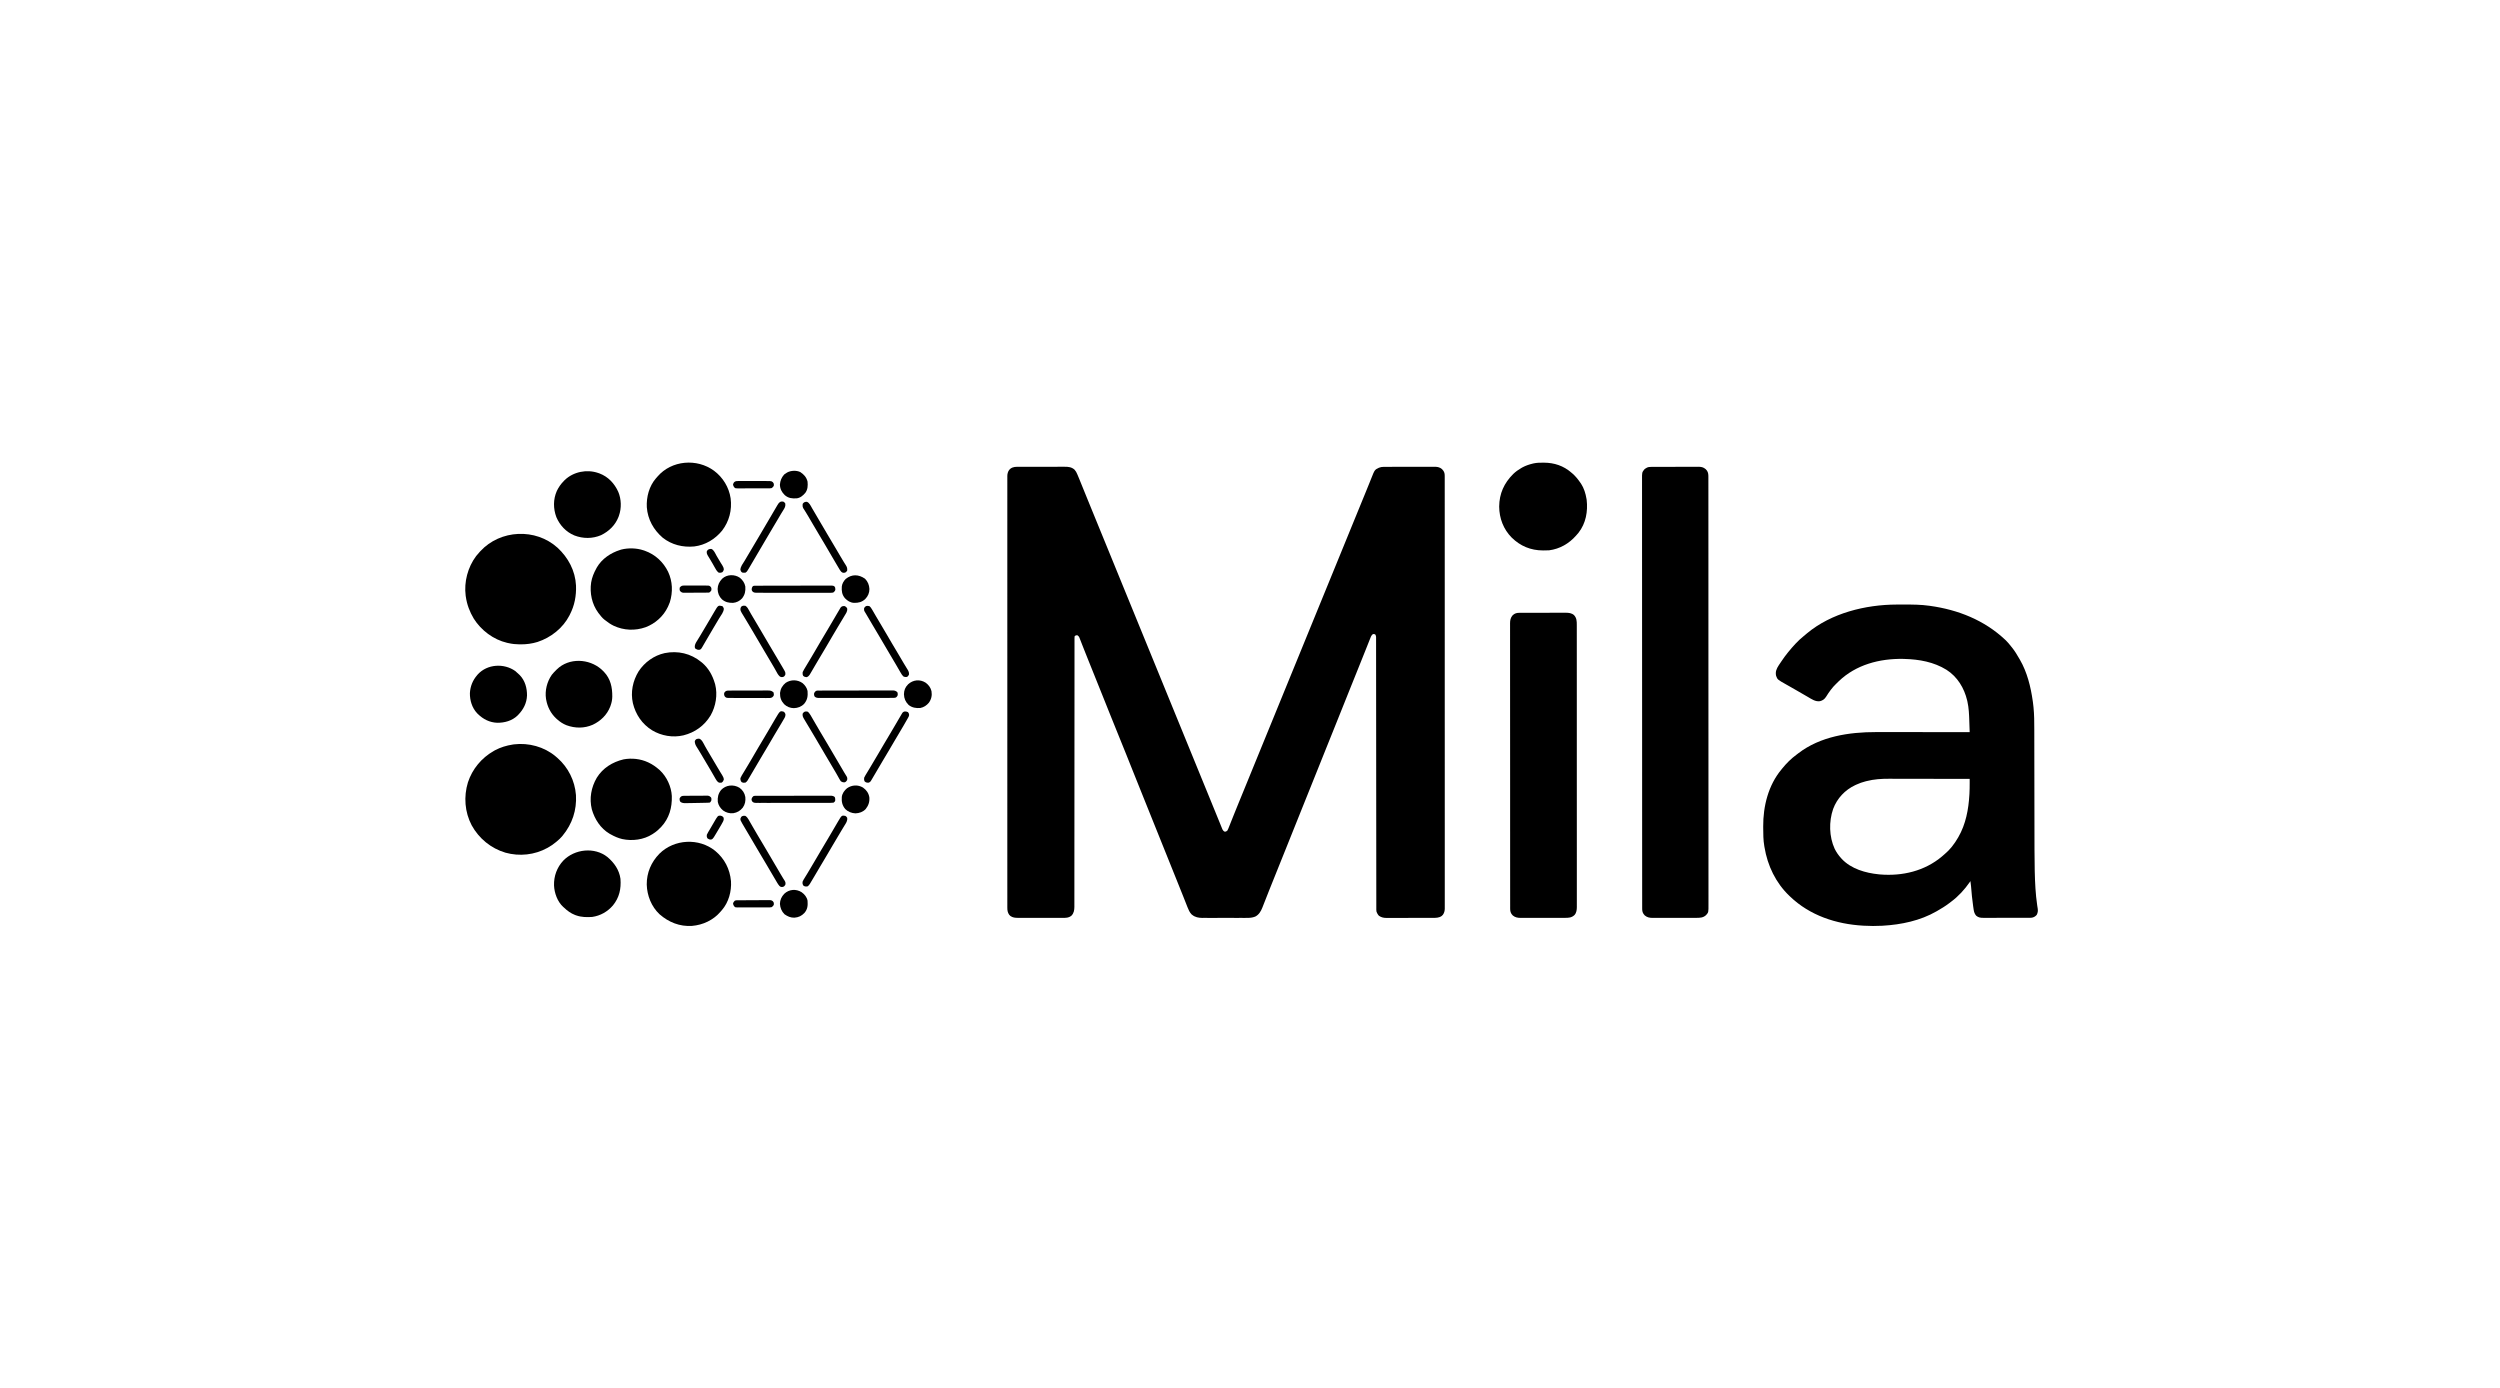 <?xml version="1.0" encoding="UTF-8"?>
<svg version="1.1" xmlns="http://www.w3.org/2000/svg" width="6628" height="3681">
<path d="M0 0 C1.433 -0.006 2.866 -0.013 4.299 -0.021 C8.177 -0.039 12.056 -0.038 15.934 -0.032 C19.179 -0.029 22.424 -0.035 25.67 -0.041 C33.331 -0.055 40.992 -0.053 48.654 -0.042 C56.539 -0.031 64.423 -0.045 72.308 -0.071 C79.094 -0.094 85.88 -0.1 92.666 -0.094 C96.712 -0.091 100.757 -0.093 104.803 -0.111 C108.611 -0.126 112.418 -0.122 116.226 -0.103 C117.617 -0.1 119.007 -0.103 120.398 -0.113 C130.467 -0.183 139.038 0.68 146.745 7.646 C150.025 11.269 152.006 15.043 153.87 19.529 C154.237 20.377 154.604 21.225 154.982 22.099 C156.305 25.19 157.591 28.294 158.87 31.404 C159.119 32.01 159.369 32.617 159.626 33.241 C163.332 42.26 166.979 51.302 170.619 60.347 C174.938 71.068 179.311 81.767 183.682 92.467 C184.538 94.562 185.394 96.658 186.25 98.753 C193.674 116.933 201.108 135.108 208.546 153.282 C213.031 164.241 217.514 175.201 221.997 186.16 C223.124 188.915 224.251 191.669 225.378 194.424 C225.749 195.332 226.121 196.241 226.504 197.177 C228.733 202.626 230.963 208.076 233.194 213.526 C241.852 234.683 250.501 255.845 259.138 277.011 C265.084 291.582 271.035 306.151 276.995 320.717 C277.363 321.617 277.732 322.517 278.111 323.445 C280.697 329.765 283.283 336.084 285.87 342.404 C288.828 349.633 291.787 356.862 294.745 364.092 C295.113 364.991 295.481 365.891 295.861 366.819 C302.295 382.546 308.718 398.278 315.138 414.011 C323.297 434.007 331.472 453.997 339.652 473.985 C343.768 484.043 347.883 494.102 351.997 504.16 C353.124 506.915 354.251 509.669 355.378 512.424 C355.935 513.786 355.935 513.786 356.504 515.177 C358.733 520.626 360.963 526.076 363.194 531.526 C371.852 552.683 380.501 573.845 389.138 595.011 C397.297 615.007 405.472 634.997 413.652 654.985 C417.768 665.043 421.883 675.102 425.997 685.16 C427.124 687.915 428.251 690.669 429.378 693.424 C429.935 694.786 429.935 694.786 430.504 696.177 C432.733 701.626 434.963 707.076 437.194 712.526 C445.852 733.683 454.501 754.845 463.138 776.011 C469.084 790.582 475.035 805.151 480.995 819.717 C481.363 820.617 481.732 821.517 482.111 822.445 C484.697 828.765 487.283 835.084 489.87 841.404 C492.457 847.725 495.044 854.046 497.63 860.367 C498.372 862.179 499.113 863.991 499.855 865.803 C504.689 877.618 509.516 889.436 514.336 901.257 C517.709 909.53 521.088 917.802 524.468 926.072 C526.587 931.256 528.698 936.442 530.8 941.633 C531.92 944.395 533.046 947.156 534.174 949.916 C534.907 951.716 535.632 953.52 536.358 955.324 C536.786 956.369 537.214 957.413 537.655 958.49 C538.015 959.377 538.374 960.265 538.745 961.179 C540.232 964.12 541.753 965.883 544.745 967.279 C548.112 967.477 549.234 966.553 551.87 964.404 C553.782 961.03 555.136 957.456 556.538 953.845 C557.186 952.234 557.186 952.234 557.848 950.589 C559.266 947.054 560.661 943.511 562.057 939.967 C563.043 937.5 564.03 935.034 565.019 932.569 C566.777 928.184 568.531 923.798 570.277 919.409 C574.13 909.726 578.067 900.079 582.027 890.44 C583.862 885.973 585.689 881.503 587.518 877.033 C588.243 875.262 588.968 873.492 589.693 871.721 C593.378 862.72 597.062 853.718 600.745 844.717 C601.113 843.816 601.482 842.916 601.861 841.988 C607.872 827.297 613.873 812.601 619.87 797.904 C628.452 776.872 637.048 755.846 645.652 734.823 C647.889 729.357 650.126 723.89 652.362 718.424 C652.734 717.515 653.105 716.607 653.488 715.671 C654.615 712.915 655.743 710.16 656.87 707.404 C665.134 687.201 665.134 687.201 669.194 677.282 C677.429 657.16 685.656 637.035 693.87 616.904 C702.452 595.872 711.048 574.846 719.652 553.823 C721.889 548.357 724.126 542.89 726.362 537.424 C726.734 536.515 727.105 535.607 727.488 534.671 C728.615 531.915 729.743 529.16 730.87 526.404 C739.134 506.201 739.134 506.201 743.194 496.282 C751.429 476.16 759.656 456.035 767.87 435.904 C776.452 414.872 785.048 393.846 793.652 372.823 C797.017 364.602 800.38 356.381 803.743 348.159 C805.618 343.574 807.494 338.989 809.37 334.404 C810.12 332.571 810.87 330.737 811.62 328.904 C813.12 325.237 814.62 321.571 816.12 317.904 C816.491 316.997 816.862 316.089 817.245 315.154 C817.995 313.321 818.745 311.488 819.495 309.655 C821.371 305.068 823.248 300.48 825.124 295.893 C828.48 287.689 831.836 279.486 835.194 271.282 C843.429 251.16 851.656 231.035 859.87 210.904 C868.452 189.872 877.048 168.846 885.652 147.823 C889.017 139.602 892.38 131.38 895.743 123.158 C896.868 120.41 897.992 117.662 899.116 114.914 C902.128 107.551 905.141 100.187 908.152 92.823 C908.53 91.9 908.907 90.977 909.296 90.026 C910.059 88.162 910.821 86.297 911.583 84.432 C913.465 79.831 915.348 75.23 917.234 70.632 C920.594 62.438 923.943 54.242 927.236 46.022 C928.68 42.419 930.133 38.82 931.587 35.221 C932.266 33.534 932.94 31.846 933.61 30.155 C942.467 7.812 942.467 7.812 953.87 2.404 C958.151 0.765 961.694 0.151 966.27 0.137 C967.537 0.128 968.805 0.12 970.11 0.111 C971.502 0.111 972.894 0.112 974.285 0.114 C975.761 0.108 977.237 0.101 978.712 0.093 C982.71 0.076 986.708 0.071 990.706 0.07 C993.206 0.068 995.707 0.064 998.207 0.059 C1006.937 0.04 1015.667 0.032 1024.397 0.033 C1032.524 0.035 1040.65 0.014 1048.776 -0.018 C1055.763 -0.044 1062.75 -0.055 1069.737 -0.054 C1073.906 -0.053 1078.074 -0.059 1082.243 -0.08 C1086.165 -0.099 1090.086 -0.099 1094.008 -0.085 C1095.443 -0.083 1096.878 -0.088 1098.313 -0.1 C1107.436 -0.172 1114.019 0.153 1121.112 6.369 C1121.651 7.02 1122.19 7.671 1122.745 8.342 C1123.299 8.99 1123.853 9.638 1124.425 10.306 C1127.785 15.183 1128.158 19.66 1128.122 25.454 C1128.125 26.265 1128.128 27.076 1128.131 27.911 C1128.138 30.645 1128.131 33.379 1128.124 36.113 C1128.127 38.095 1128.13 40.077 1128.134 42.058 C1128.143 47.537 1128.139 53.016 1128.133 58.495 C1128.129 64.443 1128.136 70.392 1128.142 76.34 C1128.151 86.776 1128.152 97.212 1128.149 107.648 C1128.145 118.848 1128.145 130.049 1128.151 141.249 C1128.151 141.956 1128.152 142.663 1128.152 143.391 C1128.154 146.27 1128.155 149.149 1128.157 152.028 C1128.172 181.271 1128.175 210.514 1128.172 239.758 C1128.172 243.8 1128.172 247.843 1128.171 251.885 C1128.171 253.09 1128.171 253.09 1128.171 254.318 C1128.17 272.102 1128.173 289.885 1128.176 307.668 C1128.177 311.727 1128.177 315.786 1128.178 319.845 C1128.179 321.474 1128.179 323.103 1128.179 324.732 C1128.179 325.539 1128.179 326.347 1128.18 327.178 C1128.18 328.812 1128.18 330.445 1128.181 332.078 C1128.189 378.431 1128.194 424.783 1128.19 471.136 C1128.189 471.994 1128.189 472.853 1128.189 473.738 C1128.188 483.313 1128.188 492.888 1128.187 502.462 C1128.186 503.327 1128.186 504.191 1128.186 505.082 C1128.186 512.266 1128.186 512.266 1128.185 515.57 C1128.18 570.87 1128.187 626.17 1128.206 681.47 C1128.211 695.403 1128.215 709.337 1128.22 723.27 C1128.22 724.128 1128.22 724.986 1128.221 725.87 C1128.229 752.304 1128.234 778.738 1128.235 805.173 C1128.235 806.002 1128.235 806.832 1128.235 807.687 C1128.235 825.9 1128.235 844.113 1128.234 862.325 C1128.233 868.842 1128.233 875.359 1128.233 881.875 C1128.232 883.496 1128.232 885.118 1128.232 886.739 C1128.231 912.589 1128.238 938.439 1128.249 964.289 C1128.261 991.043 1128.261 1017.797 1128.249 1044.551 C1128.248 1047.422 1128.247 1050.294 1128.246 1053.165 C1128.245 1053.87 1128.245 1054.574 1128.245 1055.301 C1128.241 1066.471 1128.246 1077.641 1128.256 1088.811 C1128.266 1099.788 1128.264 1110.765 1128.252 1121.742 C1128.246 1127.616 1128.244 1133.491 1128.256 1139.366 C1128.266 1144.706 1128.263 1150.045 1128.249 1155.385 C1128.246 1157.309 1128.248 1159.234 1128.256 1161.158 C1128.266 1163.765 1128.258 1166.371 1128.245 1168.978 C1128.256 1170.094 1128.256 1170.094 1128.267 1171.233 C1128.204 1177.279 1126.852 1182.569 1123.327 1187.611 C1122.784 1188.141 1122.242 1188.671 1121.682 1189.217 C1120.888 1190.031 1120.888 1190.031 1120.077 1190.861 C1112.517 1196.147 1104.598 1195.846 1095.718 1195.824 C1094.295 1195.831 1092.871 1195.84 1091.448 1195.85 C1087.601 1195.872 1083.754 1195.875 1079.906 1195.873 C1076.686 1195.873 1073.466 1195.881 1070.245 1195.89 C1062.643 1195.909 1055.04 1195.912 1047.438 1195.905 C1039.615 1195.898 1031.792 1195.921 1023.969 1195.958 C1017.234 1195.989 1010.499 1196 1003.764 1195.997 C999.75 1195.994 995.736 1196 991.721 1196.024 C987.944 1196.047 984.167 1196.045 980.389 1196.024 C978.356 1196.019 976.323 1196.039 974.291 1196.059 C966.414 1195.988 960.447 1194.92 953.87 1190.404 C951.616 1188.017 951.616 1188.017 950.307 1185.717 C949.852 1184.95 949.397 1184.183 948.928 1183.392 C947.171 1180.092 946.744 1178.235 946.742 1174.473 C946.738 1173.422 946.735 1172.37 946.732 1171.287 C946.734 1169.538 946.734 1169.538 946.737 1167.753 C946.735 1166.518 946.732 1165.282 946.73 1164.009 C946.725 1160.554 946.724 1157.099 946.725 1153.644 C946.725 1149.895 946.719 1146.146 946.714 1142.397 C946.706 1135.817 946.702 1129.238 946.7 1122.658 C946.697 1112.874 946.689 1103.09 946.679 1093.307 C946.662 1076.85 946.65 1060.393 946.64 1043.937 C946.626 1020.432 946.603 996.928 946.578 973.424 C946.569 963.999 946.559 954.575 946.55 945.15 C946.548 943.579 946.548 943.579 946.546 941.977 C946.521 917.037 946.499 892.096 946.477 867.156 C946.476 866.064 946.475 864.973 946.474 863.848 C946.452 838.374 946.431 812.9 946.412 787.426 C946.412 786.33 946.411 785.234 946.41 784.105 C946.406 778.58 946.402 773.055 946.398 767.529 C946.397 766.437 946.396 765.345 946.395 764.22 C946.394 762.016 946.392 759.812 946.391 757.608 C946.364 721.223 946.331 684.838 946.29 648.453 C946.284 643.319 946.278 638.185 946.273 633.051 C946.272 632.04 946.271 631.03 946.27 629.989 C946.252 613.697 946.242 597.405 946.235 581.114 C946.227 564.752 946.213 548.39 946.191 532.029 C946.179 522.298 946.172 512.568 946.172 502.837 C946.173 496.346 946.165 489.855 946.152 483.364 C946.145 479.659 946.141 475.955 946.146 472.251 C946.151 468.27 946.141 464.288 946.129 460.307 C946.135 458.564 946.135 458.564 946.141 456.787 C946.135 455.73 946.129 454.674 946.124 453.586 C946.123 452.675 946.122 451.764 946.121 450.825 C945.849 448.199 945.336 446.595 943.87 444.404 C941.01 443.233 941.01 443.233 937.87 443.404 C933.088 446.792 931.576 452.347 929.522 457.595 C929.09 458.674 928.658 459.752 928.213 460.864 C927.252 463.269 926.294 465.676 925.342 468.086 C923.77 472.065 922.184 476.038 920.596 480.01 C918.792 484.524 916.989 489.038 915.191 493.555 C909.61 507.573 903.986 521.574 898.354 535.572 C897.419 537.896 896.484 540.221 895.549 542.545 C894.131 546.071 892.713 549.596 891.294 553.121 C886.31 565.511 881.329 577.902 876.35 590.295 C875.913 591.383 875.476 592.472 875.025 593.593 C868.217 610.541 861.43 627.496 854.651 644.455 C848.188 660.622 841.708 676.781 835.214 692.935 C834.768 694.044 834.322 695.152 833.863 696.294 C830.247 705.291 826.629 714.288 823.011 723.284 C819.849 731.147 816.687 739.01 813.526 746.873 C813.08 747.981 812.635 749.09 812.176 750.232 C805.721 766.29 799.285 782.354 792.862 798.424 C783.354 822.211 773.804 845.982 764.246 869.749 C759.507 881.533 754.77 893.318 750.034 905.103 C749.574 906.248 749.114 907.392 748.64 908.571 C742.034 925.009 735.439 941.451 728.87 957.904 C721.838 975.514 714.777 993.111 707.706 1010.705 C707.242 1011.859 706.778 1013.013 706.301 1014.201 C701.581 1025.943 696.861 1037.684 692.14 1049.424 C683.186 1071.691 674.237 1093.96 665.319 1116.241 C664.475 1118.348 663.631 1120.456 662.787 1122.563 C656.614 1137.977 650.509 1153.416 644.529 1168.906 C640.712 1178.627 635.265 1187.758 625.587 1192.529 C617.891 1195.562 610.976 1195.974 602.76 1195.922 C601.378 1195.927 599.995 1195.934 598.612 1195.943 C594.889 1195.961 591.166 1195.954 587.443 1195.941 C583.527 1195.931 579.611 1195.941 575.695 1195.947 C569.122 1195.954 562.549 1195.945 555.975 1195.926 C548.4 1195.904 540.826 1195.911 533.251 1195.933 C526.721 1195.951 520.19 1195.954 513.66 1195.943 C509.772 1195.937 505.883 1195.936 501.995 1195.949 C498.337 1195.961 494.68 1195.953 491.022 1195.93 C489.057 1195.922 487.092 1195.934 485.128 1195.946 C475.637 1195.857 466.598 1194.248 458.995 1188.154 C457.978 1187.373 457.978 1187.373 456.94 1186.576 C451.824 1181.209 448.884 1174.58 446.237 1167.744 C445.727 1166.457 445.727 1166.457 445.206 1165.144 C444.452 1163.239 443.701 1161.332 442.954 1159.424 C441.233 1155.036 439.493 1150.655 437.755 1146.273 C436.767 1143.783 435.78 1141.293 434.794 1138.803 C428.592 1123.144 422.29 1107.526 415.997 1091.903 C412.605 1083.482 409.216 1075.06 405.827 1066.638 C404.638 1063.681 403.447 1060.724 402.257 1057.766 C390.966 1029.706 379.69 1001.64 368.413 973.574 C367.039 970.154 365.665 966.734 364.291 963.315 C363.372 961.026 362.452 958.738 361.532 956.449 C355.137 940.532 348.739 924.615 342.338 908.7 C338.733 899.735 335.129 890.771 331.525 881.806 C330.631 879.584 329.738 877.361 328.845 875.139 C318.486 849.376 308.144 823.607 297.839 797.822 C297.387 796.692 296.936 795.563 296.47 794.399 C292.145 783.577 287.82 772.754 283.502 761.929 C275.652 742.255 267.752 722.605 259.687 703.018 C252.875 686.473 246.215 669.868 239.589 653.248 C235.952 644.126 232.307 635.007 228.663 625.888 C228.277 624.923 227.892 623.958 227.494 622.964 C215.819 593.748 204.075 564.561 192.335 535.371 C191.459 533.193 190.583 531.014 189.707 528.836 C187.579 523.543 185.45 518.251 183.317 512.96 C179.512 503.514 175.725 494.062 172.007 484.581 C170.351 480.358 168.687 476.138 167.022 471.917 C166.24 469.927 165.463 467.934 164.69 465.94 C163.63 463.205 162.555 460.476 161.477 457.748 C161.169 456.941 160.861 456.134 160.544 455.303 C158.414 449.882 158.414 449.882 153.87 446.404 C150.5 446.645 149.282 446.992 146.87 449.404 C146.567 451.651 146.567 451.651 146.619 454.297 C146.613 455.34 146.608 456.383 146.603 457.457 C146.607 458.614 146.612 459.771 146.617 460.963 C146.613 462.189 146.61 463.414 146.607 464.676 C146.601 468.104 146.603 471.531 146.609 474.959 C146.613 478.678 146.606 482.397 146.6 486.116 C146.592 492.642 146.591 499.169 146.594 505.696 C146.6 515.402 146.594 525.107 146.585 534.813 C146.571 551.139 146.566 567.466 146.565 583.793 C146.564 606.09 146.549 628.388 146.529 650.685 C146.521 661.066 146.512 671.447 146.504 681.828 C146.503 683.387 146.503 683.387 146.502 684.977 C146.482 709.732 146.469 734.486 146.457 759.241 C146.456 760.325 146.455 761.408 146.455 762.525 C146.442 787.802 146.432 813.079 146.423 838.357 C146.42 847.123 146.417 855.888 146.414 864.654 C146.413 865.736 146.413 866.818 146.412 867.933 C146.404 892.629 146.393 917.326 146.372 942.023 C146.371 943.58 146.371 943.58 146.37 945.168 C146.361 955.529 146.352 965.89 146.343 976.251 C146.338 981.349 146.333 986.446 146.329 991.544 C146.328 992.547 146.327 993.55 146.326 994.584 C146.312 1010.745 146.31 1026.905 146.311 1043.066 C146.313 1059.304 146.305 1075.542 146.285 1091.781 C146.274 1101.433 146.271 1111.084 146.28 1120.736 C146.286 1127.181 146.28 1133.626 146.266 1140.071 C146.258 1143.745 146.255 1147.419 146.265 1151.092 C146.276 1155.05 146.264 1159.007 146.249 1162.964 C146.256 1164.105 146.263 1165.245 146.27 1166.42 C146.205 1175.357 144.983 1183.228 138.634 1189.913 C131.379 1196.046 123.116 1195.975 114.032 1195.906 C112.654 1195.91 111.277 1195.915 109.899 1195.922 C106.182 1195.936 102.466 1195.925 98.749 1195.908 C94.846 1195.895 90.943 1195.901 87.041 1195.905 C80.49 1195.907 73.939 1195.894 67.389 1195.871 C59.83 1195.844 52.271 1195.842 44.712 1195.854 C37.42 1195.865 30.128 1195.859 22.836 1195.844 C19.742 1195.839 16.648 1195.839 13.553 1195.844 C9.906 1195.848 6.26 1195.838 2.613 1195.817 C0.646 1195.808 -1.32 1195.815 -3.287 1195.822 C-10.848 1195.759 -16.972 1195.311 -23.337 1190.861 C-23.867 1190.318 -24.397 1189.776 -24.943 1189.217 C-25.757 1188.422 -25.757 1188.422 -26.587 1187.611 C-30.665 1181.778 -31.573 1175.896 -31.506 1168.988 C-31.512 1167.767 -31.512 1167.767 -31.519 1166.521 C-31.529 1163.794 -31.518 1161.068 -31.508 1158.341 C-31.511 1156.358 -31.515 1154.374 -31.521 1152.391 C-31.533 1146.921 -31.526 1141.451 -31.516 1135.981 C-31.508 1130.037 -31.518 1124.094 -31.525 1118.15 C-31.536 1107.727 -31.536 1097.303 -31.528 1086.88 C-31.52 1075.695 -31.518 1064.511 -31.524 1053.326 C-31.525 1052.62 -31.525 1051.914 -31.526 1051.186 C-31.527 1048.309 -31.529 1045.432 -31.53 1042.555 C-31.546 1015.757 -31.547 988.959 -31.539 962.161 C-31.539 961.366 -31.539 960.572 -31.538 959.754 C-31.538 958.561 -31.538 958.561 -31.538 957.344 C-31.53 933.122 -31.528 908.9 -31.532 884.678 C-31.532 883.056 -31.532 881.435 -31.532 879.814 C-31.533 873.299 -31.534 866.784 -31.535 860.269 C-31.538 842.056 -31.54 823.843 -31.541 805.63 C-31.541 804.386 -31.541 804.386 -31.541 803.117 C-31.542 776.683 -31.538 750.25 -31.532 723.817 C-31.532 722.96 -31.532 722.102 -31.531 721.219 C-31.528 707.293 -31.524 693.368 -31.521 679.442 C-31.506 624.21 -31.507 568.978 -31.521 513.746 C-31.525 499.828 -31.529 485.91 -31.532 471.991 C-31.532 471.134 -31.532 470.277 -31.533 469.394 C-31.539 442.989 -31.542 416.583 -31.541 390.178 C-31.54 388.935 -31.54 388.935 -31.54 387.667 C-31.539 369.474 -31.538 351.281 -31.535 333.089 C-31.534 326.58 -31.533 320.07 -31.532 313.561 C-31.532 311.942 -31.531 310.322 -31.531 308.703 C-31.528 284.487 -31.531 260.27 -31.538 236.054 C-31.539 235.26 -31.539 234.466 -31.539 233.647 C-31.539 232.855 -31.54 232.062 -31.54 231.245 C-31.548 204.525 -31.545 177.805 -31.529 151.085 C-31.528 148.217 -31.526 145.35 -31.524 142.482 C-31.524 141.778 -31.524 141.074 -31.523 140.349 C-31.517 129.193 -31.521 118.038 -31.53 106.882 C-31.538 95.919 -31.535 84.957 -31.521 73.994 C-31.513 68.127 -31.511 62.26 -31.522 56.393 C-31.531 51.06 -31.527 45.728 -31.512 40.395 C-31.509 38.473 -31.511 36.552 -31.519 34.63 C-31.528 32.027 -31.52 29.424 -31.506 26.82 C-31.513 26.077 -31.521 25.334 -31.528 24.568 C-31.464 18.528 -30.13 13.201 -26.552 8.197 C-26 7.667 -25.449 7.137 -24.88 6.592 C-24.339 6.049 -23.797 5.506 -23.24 4.947 C-15.94 -0.393 -8.742 -0.031 0 0 Z " fill="#000000" transform="translate(2702.13,1237.596)"/>
<path d="M0 0 C1.411 -0.007 2.821 -0.014 4.232 -0.021 C8.711 -0.041 13.189 -0.046 17.668 -0.047 C18.812 -0.047 18.812 -0.047 19.98 -0.048 C42.395 -0.049 64.615 0.027 86.855 3.203 C87.904 3.349 87.904 3.349 88.973 3.497 C163.169 13.825 232.792 41.388 287.855 93.203 C288.844 94.127 288.844 94.127 289.852 95.07 C295.002 100.042 299.408 105.607 303.855 111.203 C304.639 112.158 305.423 113.114 306.23 114.098 C313.786 123.531 319.858 133.728 325.855 144.203 C326.262 144.899 326.668 145.594 327.086 146.311 C346.312 179.415 355.802 218.286 361.105 255.891 C361.332 257.488 361.332 257.488 361.563 259.118 C362.05 262.808 362.463 266.503 362.855 270.203 C362.939 270.984 363.022 271.764 363.107 272.569 C365.072 291.816 365.16 310.985 365.157 330.306 C365.159 334.967 365.172 339.627 365.184 344.287 C365.203 352.341 365.215 360.395 365.222 368.449 C365.232 380.138 365.254 391.827 365.279 403.516 C365.319 422.547 365.352 441.578 365.379 460.608 C365.38 461.744 365.382 462.879 365.384 464.049 C365.385 465.186 365.387 466.323 365.388 467.494 C365.411 483.567 365.436 499.639 365.463 515.712 C365.465 516.841 365.466 517.97 365.468 519.134 C365.5 538.082 365.536 557.03 365.574 575.977 C365.596 587.609 365.616 599.241 365.629 610.873 C365.639 618.873 365.652 626.872 365.667 634.871 C365.676 639.458 365.683 644.044 365.686 648.63 C365.698 667.435 365.856 686.228 366.312 705.027 C366.332 705.862 366.351 706.696 366.372 707.556 C367.097 737.352 368.425 767.35 372.82 796.859 C372.973 797.902 373.125 798.946 373.281 800.02 C373.569 801.938 373.875 803.852 374.205 805.763 C375.137 811.899 374.619 816.589 371.855 822.203 C370.207 824.324 370.207 824.324 368.48 825.641 C367.916 826.093 367.351 826.546 366.77 827.012 C362.557 829.634 358.962 830.454 354.024 830.464 C352.275 830.474 352.275 830.474 350.49 830.485 C349.219 830.483 347.948 830.48 346.639 830.478 C345.28 830.482 343.922 830.487 342.563 830.493 C338.879 830.507 335.195 830.507 331.511 830.505 C328.432 830.504 325.353 830.509 322.274 830.513 C315.008 830.524 307.742 830.525 300.476 830.519 C292.988 830.513 285.501 830.525 278.014 830.546 C271.578 830.564 265.142 830.57 258.706 830.567 C254.866 830.565 251.025 830.568 247.185 830.581 C243.572 830.594 239.959 830.592 236.346 830.579 C234.394 830.576 232.443 830.587 230.492 830.599 C222.606 830.551 217.299 830.099 211.105 824.891 C207.251 820.286 205.53 815.803 204.609 809.91 C204.414 808.66 204.218 807.41 204.017 806.123 C203.816 804.754 203.617 803.385 203.418 802.016 C203.313 801.316 203.208 800.617 203.1 799.896 C200.471 782.251 198.928 764.483 197.451 746.709 C197.066 742.177 196.544 737.7 195.855 733.203 C195.284 734.04 194.713 734.876 194.125 735.738 C180.459 755.476 163.945 773.625 144.594 787.913 C142.831 789.222 141.09 790.557 139.352 791.898 C129.36 799.519 118.751 805.965 107.855 812.203 C107.158 812.608 106.46 813.012 105.741 813.429 C62.857 838.095 12.475 848.658 -36.457 851.453 C-37.177 851.494 -37.897 851.536 -38.638 851.578 C-54.564 852.461 -70.412 852.337 -86.332 851.453 C-87.494 851.389 -87.494 851.389 -88.68 851.323 C-160.109 847.244 -229.798 824.416 -282.145 774.203 C-282.761 773.619 -283.377 773.036 -284.012 772.434 C-320.145 738.066 -342.119 692.196 -350.145 643.203 C-350.305 642.301 -350.466 641.398 -350.632 640.468 C-353.431 624.287 -353.456 608.014 -353.52 591.641 C-353.527 590.571 -353.535 589.502 -353.544 588.401 C-353.85 534.731 -340.1 479.104 -305.145 437.203 C-304.32 436.177 -303.495 435.151 -302.645 434.094 C-291.83 420.788 -279.68 408.681 -265.879 398.493 C-264.125 397.189 -262.4 395.852 -260.676 394.508 C-202.151 349.459 -125.798 337.984 -53.97 338.09 C-51.259 338.09 -48.547 338.09 -45.835 338.089 C-40.029 338.089 -34.224 338.092 -28.418 338.097 C-20.025 338.106 -11.631 338.108 -3.238 338.109 C10.385 338.112 24.008 338.118 37.631 338.128 C50.853 338.137 64.075 338.144 77.297 338.148 C78.114 338.148 78.931 338.149 79.772 338.149 C83.871 338.15 87.97 338.152 92.069 338.153 C125.998 338.163 159.927 338.181 193.855 338.203 C193.611 330.797 193.357 323.392 193.097 315.987 C193.01 313.474 192.925 310.961 192.842 308.448 C192.27 291.155 191.67 274.142 187.855 257.203 C187.649 256.286 187.443 255.368 187.231 254.423 C179.452 221.365 161.336 191.386 132.362 172.951 C98.651 152.088 60.08 145.247 20.855 144.203 C19.621 144.162 18.386 144.121 17.113 144.078 C-45.147 143.007 -107.43 159.412 -153.145 203.203 C-154.812 204.869 -156.479 206.535 -158.145 208.203 C-158.805 208.817 -159.465 209.43 -160.145 210.062 C-170.654 219.997 -179.17 232.153 -186.81 244.381 C-190.937 250.846 -195.793 254.359 -203.145 256.203 C-215.017 257.982 -225.33 250.618 -235.145 244.891 C-236.38 244.176 -237.616 243.463 -238.852 242.75 C-241.386 241.287 -243.919 239.82 -246.449 238.349 C-250.951 235.733 -255.462 233.133 -259.973 230.532 C-262.088 229.312 -264.203 228.091 -266.316 226.868 C-272.078 223.536 -277.852 220.23 -283.645 216.953 C-284.909 216.236 -286.173 215.52 -287.438 214.803 C-289.261 213.769 -291.085 212.737 -292.913 211.71 C-315.649 198.942 -315.649 198.942 -319.395 188.828 C-321.698 177.697 -318.193 170.135 -312.168 160.777 C-310.637 158.469 -309.081 156.178 -307.52 153.891 C-306.702 152.68 -305.884 151.469 -305.066 150.257 C-299.705 142.346 -294.235 134.577 -288.145 127.203 C-287.717 126.682 -287.289 126.161 -286.848 125.624 C-274.419 110.53 -261.261 95.585 -245.906 83.406 C-243.03 81.112 -240.249 78.724 -237.457 76.328 C-172.897 22.57 -82.454 0.279 0 0 Z M-79.27 468.016 C-80.302 468.274 -81.335 468.531 -82.4 468.797 C-90.668 470.932 -98.398 473.602 -106.145 477.203 C-107.307 477.725 -108.47 478.247 -109.668 478.785 C-136.786 491.566 -157.764 513.756 -168.127 541.945 C-179.668 575.311 -178.857 615.301 -164.088 647.507 C-159.58 656.622 -154.006 664.681 -147.145 672.203 C-146.46 672.969 -145.776 673.735 -145.07 674.523 C-120.272 700.835 -82.073 711.778 -47.145 715.203 C-46.045 715.314 -44.945 715.425 -43.812 715.539 C15.378 720.455 74.65 706.457 120.543 667.703 C122.661 665.885 124.761 664.048 126.855 662.203 C127.357 661.764 127.859 661.326 128.376 660.874 C134.322 655.661 139.896 650.365 144.855 644.203 C145.637 643.236 146.418 642.27 147.223 641.273 C153.052 633.941 158.198 626.341 162.855 618.203 C163.21 617.596 163.564 616.989 163.929 616.363 C183.62 582.307 190.891 542.852 193.105 504.016 C193.147 503.302 193.188 502.589 193.231 501.854 C193.756 492.441 193.896 483.051 193.874 473.624 C193.873 472.521 193.871 471.418 193.87 470.282 C193.866 467.589 193.862 464.896 193.855 462.203 C164.343 462.134 134.831 462.081 105.319 462.05 C101.821 462.046 98.324 462.042 94.826 462.038 C94.13 462.038 93.433 462.037 92.716 462.036 C81.497 462.023 70.279 461.999 59.06 461.972 C47.517 461.943 35.974 461.927 24.43 461.921 C17.96 461.917 11.49 461.908 5.02 461.886 C-1.091 461.865 -7.202 461.859 -13.312 461.864 C-15.535 461.863 -17.758 461.857 -19.981 461.846 C-39.882 461.746 -59.925 463.035 -79.27 468.016 Z " fill="#000000" transform="translate(5028.145,1602.797)"/>
<path d="M0 0 C1.179 -0.007 2.358 -0.014 3.573 -0.022 C4.868 -0.024 6.163 -0.027 7.497 -0.03 C8.874 -0.036 10.25 -0.043 11.627 -0.05 C16.15 -0.071 20.673 -0.081 25.196 -0.091 C26.754 -0.095 28.313 -0.099 29.871 -0.103 C37.194 -0.123 44.518 -0.137 51.841 -0.145 C60.287 -0.155 68.732 -0.181 77.178 -0.222 C83.711 -0.252 90.243 -0.267 96.776 -0.27 C100.675 -0.272 104.574 -0.281 108.473 -0.306 C112.145 -0.33 115.816 -0.334 119.488 -0.324 C121.468 -0.323 123.449 -0.342 125.43 -0.362 C133.65 -0.314 139.188 0.573 145.582 6.077 C146.121 6.719 146.66 7.361 147.215 8.022 C147.769 8.659 148.324 9.296 148.895 9.952 C152.281 15.095 152.63 20.305 152.593 26.306 C152.596 27.117 152.599 27.927 152.602 28.762 C152.61 31.489 152.604 34.216 152.597 36.942 C152.6 38.921 152.604 40.9 152.608 42.879 C152.618 48.345 152.615 53.812 152.61 59.278 C152.606 65.215 152.615 71.151 152.621 77.087 C152.632 87.501 152.635 97.915 152.632 108.329 C152.63 119.504 152.632 130.68 152.64 141.856 C152.64 142.914 152.64 142.914 152.641 143.994 C152.643 146.867 152.645 149.74 152.647 152.613 C152.667 182.6 152.673 212.587 152.674 242.574 C152.674 245.803 152.675 249.031 152.675 252.26 C152.675 253.061 152.675 253.862 152.675 254.688 C152.676 272.435 152.68 290.182 152.685 307.929 C152.687 315.234 152.689 322.54 152.691 329.845 C152.691 330.652 152.691 331.46 152.692 332.291 C152.704 378.552 152.713 424.814 152.712 471.075 C152.712 472.807 152.712 474.538 152.712 476.27 C152.711 484.088 152.711 491.907 152.711 499.725 C152.711 503.211 152.711 506.698 152.711 510.184 C152.711 511.929 152.711 513.674 152.711 515.419 C152.709 570.603 152.724 625.787 152.752 680.971 C152.759 694.875 152.766 708.779 152.772 722.683 C152.773 723.539 152.773 724.396 152.774 725.278 C152.786 751.658 152.794 778.039 152.796 804.42 C152.796 805.248 152.796 806.076 152.796 806.929 C152.798 825.107 152.799 843.286 152.798 861.464 C152.798 867.968 152.798 874.472 152.798 880.977 C152.798 882.595 152.798 884.213 152.798 885.831 C152.797 911.626 152.809 937.421 152.826 963.216 C152.843 989.193 152.848 1015.17 152.834 1041.147 C152.832 1044.736 152.831 1048.324 152.829 1051.913 C152.829 1052.616 152.829 1053.32 152.828 1054.045 C152.824 1065.189 152.832 1076.334 152.847 1087.478 C152.86 1098.434 152.859 1109.389 152.844 1120.344 C152.836 1126.206 152.835 1132.067 152.851 1137.929 C152.866 1143.259 152.862 1148.589 152.843 1153.92 C152.84 1155.838 152.843 1157.757 152.854 1159.675 C152.965 1180.895 152.965 1180.895 146.678 1188.035 C139.045 1195.486 129.989 1195.588 119.907 1195.551 C118.561 1195.557 117.214 1195.564 115.868 1195.572 C112.232 1195.59 108.596 1195.589 104.959 1195.583 C101.915 1195.58 98.871 1195.586 95.827 1195.592 C88.642 1195.606 81.456 1195.605 74.271 1195.593 C66.876 1195.582 59.482 1195.596 52.087 1195.623 C45.721 1195.645 39.354 1195.651 32.988 1195.646 C29.193 1195.642 25.399 1195.645 21.604 1195.662 C18.034 1195.677 14.465 1195.673 10.895 1195.654 C8.973 1195.649 7.051 1195.663 5.129 1195.678 C-3.044 1195.609 -9.612 1194.546 -16 1189.182 C-16.527 1188.531 -17.054 1187.88 -17.597 1187.21 C-18.143 1186.561 -18.688 1185.913 -19.25 1185.245 C-22.547 1180.34 -22.948 1175.885 -22.914 1170.093 C-22.917 1169.282 -22.92 1168.471 -22.924 1167.635 C-22.932 1164.899 -22.926 1162.164 -22.92 1159.428 C-22.923 1157.445 -22.927 1155.462 -22.931 1153.48 C-22.942 1147.998 -22.94 1142.516 -22.935 1137.033 C-22.933 1131.082 -22.942 1125.13 -22.95 1119.179 C-22.962 1108.737 -22.966 1098.295 -22.966 1087.853 C-22.965 1076.646 -22.969 1065.439 -22.978 1054.232 C-22.978 1053.525 -22.979 1052.818 -22.979 1052.089 C-22.982 1049.209 -22.984 1046.328 -22.986 1043.448 C-23.011 1013.379 -23.021 983.311 -23.026 953.243 C-23.026 950.005 -23.027 946.768 -23.027 943.53 C-23.027 942.726 -23.028 941.923 -23.028 941.095 C-23.031 923.3 -23.037 905.505 -23.043 887.71 C-23.046 880.386 -23.049 873.061 -23.051 865.736 C-23.052 864.927 -23.052 864.118 -23.052 863.284 C-23.069 816.898 -23.081 770.513 -23.083 724.128 C-23.083 722.391 -23.083 720.655 -23.083 718.919 C-23.084 711.079 -23.084 703.239 -23.085 695.399 C-23.085 691.903 -23.085 688.407 -23.085 684.911 C-23.085 683.161 -23.085 681.411 -23.086 679.662 C-23.088 624.328 -23.11 568.994 -23.147 513.66 C-23.174 472.4 -23.2 431.141 -23.207 389.881 C-23.207 389.051 -23.207 388.221 -23.207 387.365 C-23.21 369.139 -23.212 350.912 -23.212 332.685 C-23.212 326.163 -23.212 319.642 -23.212 313.12 C-23.212 311.497 -23.212 309.875 -23.212 308.252 C-23.213 282.388 -23.229 256.523 -23.252 230.658 C-23.275 204.61 -23.282 178.562 -23.268 152.514 C-23.266 148.916 -23.264 145.317 -23.262 141.719 C-23.262 141.013 -23.261 140.308 -23.261 139.581 C-23.256 128.406 -23.268 117.231 -23.286 106.056 C-23.304 95.071 -23.304 84.086 -23.286 73.1 C-23.276 67.223 -23.275 61.345 -23.296 55.467 C-23.314 50.122 -23.31 44.777 -23.287 39.432 C-23.283 37.509 -23.287 35.585 -23.301 33.661 C-23.425 14.799 -23.425 14.799 -17.66 7.147 C-15.308 4.893 -15.308 4.893 -13.035 3.585 C-11.902 2.902 -11.902 2.902 -10.746 2.206 C-7.024 0.317 -4.117 0.017 0 0 Z " fill="#000000" transform="translate(4376.66,1237.853)"/>
<path d="M0 0 C1.163 -0.009 2.327 -0.017 3.525 -0.026 C4.788 -0.025 6.05 -0.024 7.351 -0.023 C8.705 -0.029 10.059 -0.036 11.413 -0.043 C15.081 -0.061 18.748 -0.066 22.416 -0.067 C24.711 -0.069 27.007 -0.073 29.302 -0.078 C37.321 -0.097 45.34 -0.105 53.359 -0.103 C60.815 -0.102 68.271 -0.123 75.727 -0.155 C82.144 -0.181 88.56 -0.192 94.976 -0.19 C98.802 -0.19 102.627 -0.195 106.453 -0.217 C110.054 -0.236 113.656 -0.236 117.258 -0.222 C119.195 -0.219 121.133 -0.235 123.07 -0.252 C131.023 -0.196 138.743 0.501 144.978 5.93 C152.266 13.501 152.505 22.288 152.449 32.249 C152.454 33.556 152.458 34.862 152.463 36.208 C152.476 39.834 152.47 43.46 152.46 47.087 C152.454 51.032 152.464 54.977 152.473 58.922 C152.485 65.837 152.486 72.751 152.48 79.666 C152.471 89.948 152.479 100.23 152.491 110.512 C152.51 128.876 152.513 147.239 152.507 165.603 C152.503 181.674 152.503 197.746 152.509 213.817 C152.51 215.972 152.511 218.126 152.511 220.281 C152.513 223.528 152.514 226.774 152.515 230.021 C152.526 260.212 152.53 290.402 152.522 320.593 C152.522 321.731 152.522 322.87 152.522 324.043 C152.519 333.288 152.516 342.533 152.514 351.778 C152.504 387.843 152.512 423.908 152.535 459.973 C152.561 500.481 152.574 540.989 152.567 581.497 C152.566 585.814 152.566 590.132 152.565 594.45 C152.565 595.513 152.565 596.576 152.565 597.672 C152.562 613.732 152.57 629.793 152.583 645.854 C152.598 664.116 152.599 682.377 152.581 700.639 C152.572 710.862 152.573 721.084 152.591 731.307 C152.601 738.134 152.597 744.96 152.581 751.787 C152.572 755.678 152.57 759.568 152.585 763.459 C152.602 767.651 152.587 771.842 152.569 776.034 C152.579 777.241 152.589 778.447 152.599 779.691 C152.531 787.475 151.739 795.12 146.377 801.179 C138.628 808.475 130.766 808.708 120.565 808.671 C119.2 808.677 117.834 808.684 116.468 808.692 C112.774 808.71 109.08 808.709 105.385 808.703 C102.294 808.7 99.203 808.706 96.112 808.712 C88.815 808.726 81.518 808.725 74.221 808.713 C66.709 808.702 59.198 808.716 51.687 808.743 C45.223 808.765 38.759 808.772 32.296 808.766 C28.442 808.762 24.588 808.765 20.734 808.782 C17.107 808.798 13.481 808.793 9.855 808.775 C7.902 808.769 5.949 808.784 3.995 808.798 C-4.242 808.73 -10.794 807.679 -17.271 802.338 C-17.798 801.696 -18.326 801.054 -18.869 800.392 C-19.414 799.756 -19.959 799.119 -20.521 798.463 C-23.336 794.08 -24.181 789.729 -24.184 784.583 C-24.19 783.465 -24.195 782.347 -24.201 781.195 C-24.197 779.975 -24.193 778.755 -24.188 777.498 C-24.192 776.19 -24.195 774.882 -24.199 773.535 C-24.209 769.896 -24.206 766.256 -24.201 762.617 C-24.197 758.661 -24.206 754.705 -24.212 750.749 C-24.223 743.813 -24.226 736.876 -24.223 729.939 C-24.22 719.625 -24.229 709.31 -24.239 698.995 C-24.259 679.502 -24.264 660.009 -24.265 640.516 C-24.266 625.466 -24.27 610.415 -24.277 595.364 C-24.279 591.035 -24.28 586.705 -24.282 582.375 C-24.283 581.299 -24.283 580.223 -24.283 579.114 C-24.296 548.833 -24.304 518.553 -24.303 488.272 C-24.303 487.13 -24.303 485.988 -24.303 484.811 C-24.302 479.023 -24.302 473.234 -24.302 467.446 C-24.302 466.296 -24.302 465.146 -24.302 463.962 C-24.302 461.637 -24.302 459.312 -24.302 456.987 C-24.3 420.808 -24.315 384.629 -24.343 348.451 C-24.374 307.822 -24.391 267.193 -24.389 226.564 C-24.389 222.233 -24.389 217.903 -24.389 213.572 C-24.389 212.506 -24.389 211.44 -24.389 210.341 C-24.388 193.165 -24.401 175.99 -24.418 158.814 C-24.435 141.559 -24.437 124.304 -24.424 107.049 C-24.417 96.793 -24.421 86.537 -24.44 76.28 C-24.452 69.433 -24.45 62.585 -24.435 55.737 C-24.427 51.834 -24.426 47.93 -24.442 44.026 C-24.459 39.822 -24.446 35.619 -24.429 31.415 C-24.439 30.202 -24.449 28.988 -24.459 27.738 C-24.391 19.69 -23.216 13.25 -18.002 6.928 C-17.36 6.4 -16.718 5.873 -16.056 5.33 C-15.101 4.512 -15.101 4.512 -14.127 3.678 C-9.658 0.807 -5.242 0.017 0 0 Z " fill="#000000" transform="translate(4027.931,1624.733)"/>
<path d="M0 0 C28.469 26.243 47.254 61.361 49.121 100.542 C50.078 127.57 45.426 152.888 33 177 C32.294 178.423 32.294 178.423 31.574 179.875 C14.311 213.332 -17.516 238.371 -53 250 C-67.48 254.441 -82.112 256.382 -97.25 256.312 C-98.513 256.308 -99.777 256.304 -101.079 256.3 C-111.002 256.181 -120.346 255.237 -130 253 C-131.823 252.617 -131.823 252.617 -133.684 252.227 C-169.763 243.76 -202.391 219.264 -222 188 C-232.816 169.919 -240.011 150.873 -243 130 C-243.13 129.174 -243.26 128.347 -243.395 127.496 C-248.172 90.867 -237.778 51.795 -215.708 22.271 C-212.651 18.347 -209.377 14.649 -206 11 C-205.48 10.43 -204.959 9.861 -204.423 9.274 C-151.456 -48.109 -57.944 -52.266 0 0 Z " fill="#000000" transform="translate(1478,1452)"/>
<path d="M0 0 C0.754 0.654 1.508 1.307 2.285 1.98 C3.091 2.665 3.896 3.349 4.727 4.055 C33.654 29.27 51.339 64.705 54.285 102.98 C56.589 142.889 44.473 179.125 19.285 209.98 C18.656 210.753 18.027 211.525 17.379 212.32 C13.399 217.033 9.019 221.04 4.285 224.98 C3.05 226.048 3.05 226.048 1.789 227.137 C-4.955 232.853 -12.005 237.662 -19.715 241.98 C-20.309 242.314 -20.902 242.648 -21.514 242.992 C-55.257 261.636 -95.562 265.965 -132.665 255.59 C-171.121 244.158 -202.932 218.016 -222.215 182.958 C-240.603 148.068 -243.677 106.825 -232.152 69.25 C-220.576 33.79 -196.021 4.345 -163.715 -14.02 C-162.597 -14.656 -161.48 -15.293 -160.328 -15.949 C-145.909 -23.628 -129.837 -28.557 -113.715 -31.02 C-112.521 -31.203 -111.328 -31.386 -110.098 -31.574 C-71.115 -36.246 -30.223 -25.279 0 0 Z " fill="#000000" transform="translate(1472.715,2005.02)"/>
<path d="M0 0 C1.092 0.001 1.092 0.001 2.207 0.002 C29.562 0.095 54.17 8.198 75 26.375 C75.944 27.163 76.887 27.95 77.859 28.762 C86.244 36.028 92.698 44.273 99 53.375 C99.911 54.669 99.911 54.669 100.84 55.988 C108.43 67.645 112.777 81.748 115 95.375 C115.182 96.388 115.364 97.401 115.551 98.445 C119.073 129.259 113.515 160.678 94.188 185.5 C92.809 187.139 91.412 188.764 90 190.375 C89.166 191.342 88.332 192.309 87.473 193.305 C68.774 214.592 44.27 228.697 16 232.375 C11.122 232.67 6.261 232.709 1.375 232.688 C0.715 232.686 0.054 232.684 -0.626 232.682 C-32.937 232.532 -60.183 221.133 -83.188 198.625 C-105.175 176.396 -116.109 147.519 -116.375 116.375 C-116.049 82.082 -103.387 54.158 -79.241 30.125 C-72.741 23.875 -65.811 18.852 -58 14.375 C-56.86 13.72 -55.721 13.065 -54.547 12.391 C-45.777 7.706 -36.651 4.64 -27 2.375 C-26.206 2.188 -25.413 2.001 -24.595 1.809 C-16.438 0.103 -8.299 -0.023 0 0 Z " fill="#000000" transform="translate(4091,1226.625)"/>
<path d="M0 0 C25.008 20.828 38.883 47.916 41.996 80.272 C43.754 107.165 35.866 136.481 17.98 157.084 C17.326 157.806 16.671 158.528 15.996 159.272 C15.3 160.097 14.604 160.922 13.887 161.772 C-5.111 183.868 -32.519 196.57 -61.332 199.018 C-93.996 201.15 -123.181 189.354 -147.492 168.096 C-169.052 147.761 -180.463 118.775 -181.358 89.445 C-181.656 58.034 -169.488 29.812 -147.691 7.522 C-108.395 -31.36 -42.998 -34.703 0 0 Z " fill="#000000" transform="translate(1896.004,2255.728)"/>
<path d="M0 0 C23.608 17.665 39.713 43.873 44.055 73.179 C48.041 104.239 40.313 134.167 21.312 158.938 C2.533 181.69 -22.984 197.178 -52.559 200.773 C-82.673 203.574 -112.068 196.493 -136.031 177.566 C-160.353 156.541 -175.742 129.118 -178.168 96.753 C-179.582 69.749 -171.958 40.893 -153.984 20.188 C-153.33 19.466 -152.675 18.744 -152 18 C-151.304 17.175 -150.608 16.35 -149.891 15.5 C-112.588 -27.888 -45.426 -33.305 0 0 Z " fill="#000000" transform="translate(1893,1248)"/>
<path d="M0 0 C0.851 0.686 1.702 1.372 2.578 2.078 C19.176 16.17 29.92 35.313 36 56 C36.34 57.118 36.681 58.235 37.031 59.387 C43.955 86.987 38.847 117.353 24.867 141.848 C8.603 168.852 -16.548 186.907 -46.989 194.527 C-75.164 201.15 -105.592 195.941 -130.315 181.049 C-156.756 164.587 -173.837 139.238 -181.09 109.242 C-187.581 80 -181.402 50.33 -166 25 C-150.121 0.737 -125.2 -17.216 -96.753 -23.496 C-61.9 -30.493 -27.561 -22.578 0 0 Z " fill="#000000" transform="translate(1859,1755)"/>
<path d="M0 0 C0.586 0.273 1.171 0.546 1.774 0.827 C11.872 5.629 20.552 11.702 29 19 C29.748 19.645 30.495 20.289 31.266 20.953 C49.568 38.065 61.802 64.304 63.123 89.332 C64.089 120.296 56.21 148.601 34.668 171.609 C28.299 178.234 21.857 184.16 14 189 C13.238 189.507 12.476 190.013 11.691 190.535 C-11.561 205.464 -41.424 209.197 -68.18 203.539 C-79.218 200.949 -89.132 196.513 -99 191 C-99.986 190.456 -100.972 189.912 -101.988 189.352 C-126.03 175.086 -141.385 150.908 -148.996 124.551 C-155.977 95.794 -150.661 66.389 -135.852 41.034 C-119.705 14.998 -94.201 -0.695 -64.867 -7.754 C-43.332 -11.774 -19.872 -9.267 0 0 Z " fill="#000000" transform="translate(1718,2021)"/>
<path d="M0 0 C1.707 0.561 1.707 0.561 3.449 1.133 C31.12 11.022 52.359 30.694 65.25 56.84 C77.257 82.354 78.245 110.958 69.832 137.715 C68.67 140.878 67.395 143.934 66 147 C65.548 148.013 65.095 149.026 64.629 150.07 C52.965 174.79 31.096 194.281 5.625 203.875 C-22.103 213.72 -52.32 212.524 -79 200 C-87.432 195.985 -94.69 190.785 -102 185 C-102.659 184.497 -103.317 183.995 -103.996 183.477 C-109.5 179.078 -113.718 173.555 -118 168 C-118.621 167.194 -119.243 166.389 -119.883 165.559 C-136.808 142.523 -142.811 113.49 -138.781 85.406 C-136.536 71.886 -131.636 59.926 -125 48 C-124.479 47.037 -123.958 46.074 -123.422 45.082 C-110.096 22.3 -86.782 6.757 -62 -1 C-60.913 -1.342 -59.827 -1.683 -58.707 -2.035 C-40.212 -6.697 -18.08 -6.1 0 0 Z " fill="#000000" transform="translate(1706,1459)"/>
<path d="M0 0 C1.038 0.351 2.075 0.701 3.145 1.062 C26.492 9.875 43.013 27.607 53.159 50.018 C61.364 69.351 62.033 93.217 55 113 C54.576 114.195 54.152 115.39 53.715 116.621 C45.072 138.602 28.496 154.548 7.562 164.812 C-15.221 174.567 -40.186 174.421 -63.132 165.604 C-85.174 156.514 -101.696 138.782 -111 117 C-119.41 94.424 -119.553 69.697 -109.727 47.566 C-104.85 37.494 -98.902 28.916 -91 21 C-90.241 20.229 -89.481 19.458 -88.699 18.664 C-65.608 -3.482 -30.042 -10.414 0 0 Z " fill="#000000" transform="translate(1586,1254)"/>
<path d="M0 0 C17.918 15.156 31.173 34.154 34.449 57.76 C36.421 84.376 31.48 107.238 14.464 128.206 C0.076 144.89 -18.703 155.568 -40.551 158.76 C-54.927 159.664 -68.878 159.564 -82.551 154.76 C-83.622 154.386 -84.694 154.013 -85.797 153.627 C-97.417 149.157 -106.609 142.302 -115.551 133.76 C-116.166 133.22 -116.781 132.68 -117.415 132.124 C-132.741 118.136 -140.781 95.514 -141.711 75.276 C-142.429 50.632 -133.995 27.313 -117.012 9.261 C-87.124 -21.447 -34.266 -27.385 0 0 Z " fill="#000000" transform="translate(1610.551,2272.24)"/>
<path d="M0 0 C1.6 1.503 3.184 3.023 4.75 4.562 C5.781 5.574 5.781 5.574 6.832 6.605 C24.554 25.236 29.297 47.856 29.027 72.754 C28.803 80.906 27.503 87.879 24.75 95.562 C24.337 96.745 23.925 97.927 23.5 99.145 C15.093 120.806 -1.846 137.163 -22.676 146.992 C-45.2 156.888 -69.415 156.679 -92.333 148.317 C-101.698 144.629 -109.789 139.255 -117.25 132.562 C-118.609 131.344 -118.609 131.344 -119.996 130.102 C-134.184 116.681 -142.757 99.799 -146.25 80.562 C-146.381 79.859 -146.513 79.155 -146.648 78.43 C-150.039 56.528 -143.946 32.584 -131.25 14.562 C-127.891 10.258 -124.126 6.4 -120.25 2.562 C-119.47 1.761 -118.69 0.959 -117.887 0.133 C-85.745 -31.09 -32.648 -28.604 0 0 Z " fill="#000000" transform="translate(1594.25,1774.438)"/>
<path d="M0 0 C3.512 2.832 6.782 5.84 10 9 C10.701 9.677 11.402 10.354 12.125 11.051 C26.067 25.511 31.39 45.285 31.215 64.957 C30.442 84.862 21.746 102.001 8 116 C7.323 116.701 6.646 117.403 5.949 118.125 C-8.511 132.067 -28.285 137.39 -47.957 137.215 C-67.853 136.443 -85.011 127.752 -99 114 C-99.628 113.385 -100.256 112.77 -100.902 112.137 C-114.499 97.738 -120.454 78.096 -120.207 58.613 C-119.166 40.443 -112.844 24.811 -101 11 C-100.386 10.274 -99.773 9.549 -99.141 8.801 C-73.876 -18.677 -29.811 -21.068 0 0 Z " fill="#000000" transform="translate(1366,1779)"/>
<path d="M0 0 C6.184 5.243 11.629 12.724 13.125 20.812 C14.196 34.108 12.879 44.203 4.102 54.773 C-3.484 62.599 -12.562 65.856 -23.312 66.25 C-33.171 65.983 -41.716 62.638 -48.875 55.812 C-57.237 46.744 -60.075 38.154 -59.875 25.812 C-58.603 14.891 -53.376 5.904 -44.766 -0.941 C-31.02 -10.001 -13.382 -9.638 0 0 Z " fill="#000000" transform="translate(2127.875,1811.188)"/>
<path d="M0 0 C8.483 6.069 13.752 14.193 15.535 24.492 C16.6 35.047 14.894 44.069 8.723 52.805 C1.919 61.102 -5.791 65.708 -16.465 67.492 C-26.257 68.453 -35.442 65.997 -43.398 60.219 C-50.627 54.179 -55.637 46.838 -57.465 37.492 C-58.34 25.076 -56.492 15.991 -48.844 6.047 C-36.099 -7.64 -15.752 -9.636 0 0 Z " fill="#000000" transform="translate(1960.465,2088.508)"/>
<path d="M0 0 C7.206 5.928 12.695 13.804 14.371 23.156 C15.246 35.573 13.399 44.657 5.75 54.602 C-0.736 61.567 -8.73 65.602 -18.207 66.492 C-29.807 66.616 -38.621 64.704 -47.625 57.133 C-55.39 49.474 -58.671 40.497 -59.066 29.719 C-58.768 18.683 -54.501 10.374 -47.039 2.473 C-34.437 -9.418 -13.889 -9.741 0 0 Z " fill="#000000" transform="translate(1961.629,1531.844)"/>
<path d="M0 0 C9.035 6.428 14.797 14.526 16.773 25.531 C17.882 37.607 14.613 47.438 7.125 56.938 C-0.079 64.588 -9.659 67.999 -20.062 68.375 C-30.082 67.995 -39.904 64.086 -47.043 56.961 C-55.197 47.121 -57.141 37.425 -56.228 24.946 C-55.141 15.656 -49.42 7.564 -42.312 1.75 C-29.484 -7.109 -13.475 -8.078 0 0 Z " fill="#000000" transform="translate(2288,2088)"/>
<path d="M0 0 C8.057 5.779 13.57 13.041 15.898 22.758 C17.715 33.968 15.666 43.972 9.039 53.211 C3.05 60.5 -4.352 65.463 -13.688 67.312 C-25.018 68.272 -35.902 66.558 -44.875 59.137 C-53.058 50.901 -56.753 42.423 -57.125 30.938 C-56.835 19.781 -53.828 12.495 -46.047 4.473 C-33.023 -7.451 -15.142 -9.387 0 0 Z " fill="#000000" transform="translate(2453.688,1809.688)"/>
<path d="M0 0 C7.645 7.645 11.187 16.699 11.836 27.332 C11.765 37.801 8.119 46.275 0.926 53.781 C-8.203 62.246 -16.964 64.313 -29.133 64.09 C-38.735 63.643 -46.671 58.619 -53.133 51.742 C-61.066 42.215 -62.166 32.828 -61.399 20.774 C-60.58 13.171 -56.456 6.233 -51.188 0.812 C-34.68 -12.472 -16.91 -11.605 0 0 Z " fill="#000000" transform="translate(2293.188,1534.188)"/>
<path d="M0 0 C7.709 5.425 14.08 13.126 15.797 22.609 C16.606 35.368 16.129 44.814 7.547 54.922 C-0.188 63.013 -8.098 66.752 -19.27 67.57 C-29.648 67.709 -37.022 64.165 -45.391 58.422 C-52.982 50.831 -56.736 41.504 -57.453 30.922 C-57.254 20.478 -53.176 11.963 -46.164 4.414 C-33.423 -7.786 -14.937 -9.428 0 0 Z " fill="#000000" transform="translate(2125.203,2365.391)"/>
<path d="M0 0 C9.823 6.394 16.493 14.023 19.238 25.457 C20.194 36.263 19.852 46.148 13.25 55.176 C7.165 62.322 -0.075 68.608 -9.768 69.679 C-22.172 70.333 -31.318 69.477 -41.074 61.207 C-49.088 53.495 -53.713 44.666 -54.074 33.332 C-53.222 22.759 -49.832 14.481 -42.762 6.457 C-40.176 4.508 -40.176 4.508 -37.387 2.77 C-36.471 2.188 -35.556 1.607 -34.613 1.008 C-24.873 -4.289 -10.094 -4.934 0 0 Z " fill="#000000" transform="translate(2121.762,1251.543)"/>
<path d="M0 0 C0.847 -0.004 1.694 -0.007 2.566 -0.011 C5.42 -0.022 8.275 -0.026 11.129 -0.03 C13.169 -0.036 15.209 -0.043 17.248 -0.05 C22.802 -0.067 28.356 -0.078 33.91 -0.086 C37.378 -0.091 40.846 -0.097 44.313 -0.103 C55.158 -0.123 66.002 -0.137 76.846 -0.145 C89.375 -0.155 101.903 -0.181 114.432 -0.222 C124.108 -0.252 133.785 -0.267 143.461 -0.27 C149.244 -0.272 155.027 -0.281 160.809 -0.306 C166.25 -0.33 171.69 -0.334 177.13 -0.324 C179.127 -0.323 181.124 -0.329 183.121 -0.343 C185.847 -0.361 188.573 -0.354 191.299 -0.341 C192.485 -0.357 192.485 -0.357 193.694 -0.374 C198.858 -0.314 201.801 0.74 205.903 4.147 C207.13 6.796 207.156 9.254 206.903 12.147 C205.736 14.973 204.81 16.511 202.312 18.264 C198.77 19.563 195.283 19.426 191.56 19.408 C190.286 19.414 190.286 19.414 188.986 19.419 C186.136 19.43 183.285 19.426 180.435 19.422 C178.393 19.426 176.351 19.431 174.31 19.437 C168.76 19.451 163.211 19.451 157.661 19.449 C153.031 19.448 148.401 19.453 143.772 19.457 C132.851 19.468 121.93 19.469 111.009 19.463 C99.736 19.457 88.463 19.469 77.189 19.49 C67.516 19.508 57.843 19.514 48.17 19.511 C42.39 19.509 36.61 19.512 30.831 19.525 C25.396 19.538 19.962 19.536 14.527 19.523 C12.531 19.521 10.536 19.523 8.54 19.532 C5.818 19.542 3.096 19.534 0.374 19.521 C-0.418 19.529 -1.21 19.536 -2.026 19.544 C-6.555 19.499 -9.507 18.977 -13.097 16.147 C-14.84 13.215 -15.111 11.498 -14.972 8.085 C-13.968 4.715 -12.791 3.352 -10.097 1.147 C-6.919 -0.441 -3.49 -0.001 0 0 Z " fill="#000000" transform="translate(2173.097,1830.853)"/>
<path d="M0 0 C5.261 3.217 7.523 7.928 10.375 13.188 C11.435 15.093 12.498 16.996 13.562 18.898 C14.121 19.897 14.679 20.896 15.254 21.925 C18.199 27.111 21.289 32.209 24.375 37.312 C29.956 46.563 35.447 55.861 40.877 65.202 C45.185 72.61 49.532 79.993 53.899 87.367 C56.968 92.552 60.025 97.744 63.066 102.945 C63.417 103.545 63.768 104.145 64.129 104.762 C64.483 105.368 64.838 105.974 65.203 106.598 C71.904 118.057 78.665 129.476 85.516 140.847 C90.025 148.345 94.468 155.879 98.875 163.438 C99.777 164.985 99.777 164.985 100.698 166.564 C106.541 176.611 106.541 176.611 106 183 C104.464 185.944 103.308 187.499 100.164 188.703 C96.202 189.523 94.741 189.465 91.176 187.227 C86.604 183.132 83.988 177.558 81.062 172.25 C79.737 169.89 78.403 167.535 77.07 165.18 C76.733 164.58 76.395 163.981 76.047 163.363 C72.625 157.298 69.043 151.333 65.438 145.375 C59.919 136.228 54.491 127.033 49.122 117.797 C44.815 110.389 40.468 103.006 36.101 95.633 C33.032 90.448 29.975 85.256 26.934 80.055 C26.407 79.155 26.407 79.155 25.871 78.237 C25.152 77.008 24.432 75.778 23.713 74.548 C23.354 73.934 22.995 73.32 22.625 72.688 C22.266 72.074 21.907 71.46 21.537 70.827 C17.094 63.234 12.616 55.665 8.074 48.13 C5.63 44.074 3.2 40.01 0.771 35.946 C-0.421 33.963 -1.622 31.985 -2.83 30.011 C-4.572 27.164 -6.288 24.303 -8 21.438 C-8.523 20.599 -9.046 19.76 -9.585 18.896 C-11.88 15.002 -13.395 12.156 -12.945 7.566 C-12 4 -12 4 -9.875 1.5 C-6.224 -0.405 -4.07 -0.581 0 0 Z " fill="#000000" transform="translate(1976,1606)"/>
<path d="M0 0 C2.934 2.558 3.867 4.149 4.469 7.992 C4.326 13.65 0.88 18.281 -1.938 23 C-2.833 24.539 -2.833 24.539 -3.746 26.109 C-5.481 29.083 -7.237 32.043 -9 35 C-9.426 35.718 -9.851 36.436 -10.29 37.176 C-12.063 40.167 -13.853 43.148 -15.656 46.121 C-18.473 50.768 -21.237 55.446 -24 60.125 C-24.543 61.044 -25.086 61.963 -25.645 62.909 C-28.803 68.26 -31.949 73.617 -35.086 78.98 C-36.516 81.425 -37.945 83.869 -39.375 86.312 C-39.734 86.927 -40.093 87.541 -40.464 88.173 C-46.09 97.786 -51.795 107.35 -57.542 116.891 C-62.385 124.943 -67.135 133.046 -71.859 141.168 C-77.391 150.68 -82.961 160.169 -88.588 169.625 C-89.487 171.136 -90.382 172.649 -91.275 174.164 C-92.363 176.01 -93.461 177.85 -94.562 179.688 C-95.141 180.661 -95.72 181.634 -96.316 182.637 C-98.033 185.046 -99.468 186.487 -102 188 C-106.024 188.512 -108.264 188.384 -111.875 186.5 C-114.653 183.232 -115.124 180.182 -115 176 C-113.959 173.364 -112.988 171.412 -111.5 169.062 C-111.101 168.394 -110.703 167.726 -110.292 167.037 C-109.387 165.526 -108.471 164.02 -107.548 162.52 C-105.861 159.774 -104.204 157.012 -102.551 154.246 C-100.004 149.987 -97.448 145.734 -94.887 141.484 C-91.25 135.435 -87.674 129.351 -84.125 123.25 C-83.559 122.277 -82.993 121.303 -82.409 120.301 C-81.23 118.273 -80.051 116.244 -78.872 114.216 C-75.444 108.326 -72.006 102.443 -68.562 96.562 C-68.026 95.645 -68.026 95.645 -67.478 94.71 C-61.869 85.137 -56.183 75.612 -50.458 66.108 C-46.208 59.042 -42.022 51.94 -37.875 44.812 C-37.019 43.341 -37.019 43.341 -36.146 41.84 C-35.296 40.38 -35.296 40.38 -34.43 38.891 C-30.967 32.94 -27.491 26.997 -24 21.062 C-23.484 20.181 -22.968 19.3 -22.437 18.392 C-9.9 -2.88 -9.9 -2.88 0 0 Z " fill="#000000" transform="translate(2078,1887)"/>
<path d="M0 0 C3.367 2.838 5.398 6.061 7.582 9.855 C7.913 10.425 8.244 10.995 8.584 11.582 C9.295 12.808 10.003 14.036 10.709 15.265 C12.598 18.556 14.508 21.836 16.414 25.117 C16.8 25.784 17.187 26.45 17.585 27.137 C21.22 33.402 24.944 39.612 28.688 45.812 C35.272 56.743 41.715 67.752 48.128 78.784 C51.556 84.674 54.994 90.557 58.438 96.438 C58.795 97.049 59.153 97.66 59.522 98.29 C65.127 107.857 70.808 117.375 76.531 126.872 C81.501 135.131 86.371 143.445 91.195 151.79 C93.956 156.555 96.767 161.258 99.765 165.878 C103.076 171.004 105.332 174.808 105 181 C103.788 183.934 102.727 185.429 100.25 187.375 C96.812 188.33 94.436 187.904 91 187 C87.03 183.58 84.541 179.831 82.125 175.25 C78.202 168.053 74.052 161.015 69.812 154 C64.17 144.645 58.614 135.245 53.124 125.8 C48.816 118.391 44.468 111.007 40.101 103.633 C37.032 98.448 33.975 93.256 30.934 88.055 C30.583 87.455 30.232 86.855 29.871 86.238 C29.517 85.632 29.162 85.026 28.797 84.402 C22.095 72.94 15.333 61.519 8.48 50.146 C2.346 39.949 -3.645 29.67 -9.612 19.374 C-10.59 17.701 -11.607 16.049 -12.649 14.415 C-14.528 11.057 -14.474 8.79 -14 5 C-10.175 -1.068 -6.823 -1.556 0 0 Z " fill="#000000" transform="translate(2305,1607)"/>
<path d="M0 0 C2.067 2.373 2.737 4.465 2.98 7.595 C2.615 10.517 1.601 12.368 0.137 14.922 C-0.686 16.372 -0.686 16.372 -1.525 17.852 C-2.115 18.87 -2.705 19.888 -3.312 20.938 C-3.892 21.956 -4.471 22.974 -5.068 24.023 C-6.909 27.252 -8.764 30.471 -10.625 33.688 C-10.955 34.259 -11.285 34.83 -11.625 35.419 C-16.029 43.042 -20.484 50.63 -25.039 58.164 C-27.827 62.779 -30.57 67.421 -33.312 72.062 C-34.127 73.441 -34.127 73.441 -34.958 74.847 C-38.116 80.198 -41.262 85.555 -44.398 90.918 C-45.828 93.362 -47.258 95.806 -48.688 98.25 C-49.047 98.864 -49.406 99.478 -49.776 100.111 C-55.403 109.725 -61.107 119.29 -66.857 128.831 C-71.093 135.872 -75.251 142.955 -79.375 150.062 C-84.192 158.335 -89.025 166.596 -93.938 174.812 C-94.518 175.8 -95.098 176.788 -95.696 177.805 C-96.242 178.713 -96.789 179.62 -97.352 180.555 C-98.066 181.755 -98.066 181.755 -98.795 182.98 C-100.478 185.152 -101.763 185.971 -104.312 186.938 C-108.583 187.263 -111.539 186.595 -114.812 183.812 C-116.706 180.183 -116.639 178.005 -116.312 173.938 C-114.958 170.83 -114.958 170.83 -113.051 167.684 C-112.709 167.11 -112.367 166.536 -112.015 165.944 C-110.899 164.079 -109.762 162.227 -108.625 160.375 C-107.841 159.073 -107.059 157.77 -106.278 156.467 C-104.706 153.845 -103.126 151.229 -101.54 148.616 C-98.5 143.605 -95.533 138.552 -92.562 133.5 C-91.511 131.721 -90.459 129.942 -89.406 128.164 C-88.894 127.299 -88.383 126.435 -87.855 125.544 C-86.827 123.806 -85.798 122.069 -84.77 120.331 C-83.2 117.679 -81.631 115.027 -80.062 112.375 C-79.535 111.483 -79.007 110.591 -78.463 109.671 C-75.378 104.449 -72.304 99.22 -69.242 93.984 C-67.807 91.531 -66.373 89.078 -64.938 86.625 C-64.578 86.01 -64.218 85.396 -63.848 84.762 C-58.221 75.149 -52.518 65.585 -46.768 56.044 C-42.532 49.003 -38.375 41.92 -34.25 34.812 C-32.531 31.864 -30.809 28.917 -29.086 25.971 C-27.862 23.877 -26.641 21.782 -25.422 19.686 C-23.546 16.469 -21.65 13.265 -19.75 10.062 C-18.892 8.581 -18.892 8.581 -18.017 7.07 C-17.202 5.709 -17.202 5.709 -16.371 4.32 C-15.9 3.52 -15.429 2.72 -14.943 1.895 C-10.781 -3.102 -5.493 -2.524 0 0 Z " fill="#000000" transform="translate(2407.312,1888.062)"/>
<path d="M0 0 C3 2 3 2 5 5 C5.96 12.4 3.474 16.547 -0.438 22.688 C-1.638 24.642 -2.837 26.598 -4.035 28.555 C-5 30.115 -5 30.115 -5.985 31.706 C-9.17 36.913 -12.231 42.191 -15.3 47.467 C-21.626 58.329 -28.056 69.124 -34.542 79.891 C-39.392 87.955 -44.149 96.069 -48.878 104.204 C-53.183 111.608 -57.528 118.987 -61.893 126.356 C-65.733 132.845 -69.55 139.348 -73.357 145.857 C-76.23 150.767 -79.109 155.674 -81.99 160.579 C-83.282 162.777 -84.572 164.976 -85.861 167.175 C-87.505 169.975 -89.157 172.77 -90.812 175.562 C-91.522 176.775 -91.522 176.775 -92.246 178.012 C-96.675 185.445 -96.675 185.445 -100 188 C-103.068 188.735 -105.903 188.552 -109 188 C-112.238 185.976 -112.839 184.473 -114.062 180.875 C-113.92 172.011 -107.377 164.188 -102.898 156.816 C-99.53 151.249 -96.257 145.626 -92.974 140.007 C-87.146 130.031 -81.275 120.084 -75.312 110.188 C-69.839 101.101 -64.453 91.967 -59.122 82.796 C-54.817 75.392 -50.472 68.013 -46.107 60.644 C-42.266 54.155 -38.45 47.652 -34.643 41.143 C-32.117 36.825 -29.585 32.511 -27.051 28.199 C-25.41 25.404 -23.771 22.608 -22.139 19.809 C-20.496 16.993 -18.843 14.183 -17.188 11.375 C-16.714 10.558 -16.241 9.741 -15.754 8.9 C-11.823 2.275 -8.392 -1.728 0 0 Z " fill="#000000" transform="translate(2077,1330)"/>
<path d="M0 0 C4.023 2.701 6.218 5.538 8.609 9.715 C9.095 10.553 9.095 10.553 9.591 11.409 C10.653 13.246 11.701 15.092 12.75 16.938 C13.499 18.239 14.25 19.539 15.001 20.839 C16.563 23.542 18.12 26.247 19.673 28.955 C22.936 34.637 26.249 40.291 29.565 45.943 C30.629 47.758 31.693 49.573 32.756 51.389 C37.956 60.262 43.237 69.084 48.543 77.893 C53.392 85.956 58.15 94.07 62.878 102.204 C67.18 109.603 71.522 116.977 75.884 124.34 C79.041 129.674 82.184 135.016 85.312 140.367 C85.871 141.323 85.871 141.323 86.441 142.297 C88.267 145.419 90.092 148.541 91.913 151.665 C96.007 158.682 96.007 158.682 100.262 165.603 C100.63 166.188 100.999 166.774 101.378 167.377 C102.398 168.991 103.428 170.599 104.458 172.207 C106.727 176.317 107.061 178.428 106 183 C104.011 185.984 102.615 187.603 99.062 188.477 C95.09 188.762 93.648 188.554 90.5 185.863 C87.907 182.894 85.98 179.97 84 176.562 C83.621 175.916 83.242 175.27 82.852 174.604 C82.013 173.173 81.177 171.74 80.344 170.306 C78.949 167.912 77.539 165.527 76.125 163.145 C71.363 155.118 66.626 147.076 61.914 139.02 C60.484 136.575 59.055 134.131 57.625 131.688 C57.266 131.073 56.907 130.459 56.536 129.827 C50.91 120.214 45.205 110.65 39.458 101.109 C34.608 93.045 29.851 84.931 25.122 76.796 C21.336 70.286 17.525 63.792 13.688 57.312 C8.788 49.032 3.897 40.747 -0.977 32.452 C-1.735 31.163 -2.493 29.875 -3.252 28.587 C-4.319 26.778 -5.382 24.967 -6.445 23.156 C-7.059 22.113 -7.673 21.069 -8.305 19.994 C-13 11.7 -13 11.7 -13 7.375 C-10.999 0.623 -6.712 -0.959 0 0 Z " fill="#000000" transform="translate(1976,2163)"/>
<path d="M0 0 C7.005 2.255 10.564 11.109 14 16.977 C14.655 18.082 15.311 19.188 15.986 20.327 C18.021 23.768 20.044 27.214 22.062 30.664 C22.674 31.708 23.285 32.752 23.916 33.827 C26.844 38.831 29.762 43.839 32.676 48.852 C36.406 55.264 40.182 61.648 43.962 68.031 C47.031 73.216 50.087 78.408 53.129 83.609 C53.48 84.209 53.83 84.809 54.192 85.426 C54.546 86.032 54.9 86.638 55.265 87.262 C61.974 98.735 68.743 110.167 75.602 121.551 C80.47 129.643 85.252 137.784 89.974 145.962 C92.776 150.803 95.624 155.599 98.605 160.332 C99.167 161.232 99.728 162.132 100.306 163.059 C101.358 164.74 102.425 166.411 103.509 168.072 C106.721 173.225 107.81 176.578 107.062 182.664 C105.073 185.648 103.677 187.267 100.125 188.141 C96.365 188.411 94.784 188.238 91.734 185.812 C87.856 181.637 85.175 176.555 82.312 171.664 C81.662 170.566 81.012 169.468 80.341 168.337 C78.594 165.386 76.857 162.429 75.122 159.471 C74.076 157.687 73.028 155.905 71.979 154.123 C66.628 145.029 61.302 135.921 55.979 126.81 C53.467 122.51 50.953 118.212 48.438 113.914 C48.085 113.312 47.732 112.709 47.369 112.088 C41.818 102.609 36.187 93.181 30.52 83.771 C25.676 75.718 20.925 67.615 16.202 59.491 C12.241 52.681 8.256 45.885 4.25 39.102 C3.717 38.194 3.183 37.286 2.634 36.35 C0.231 32.273 -2.197 28.223 -4.75 24.238 C-5.388 23.227 -5.388 23.227 -6.04 22.196 C-7.155 20.439 -8.289 18.696 -9.426 16.953 C-11.366 12.731 -11.372 10.274 -10.938 5.664 C-7.884 1.085 -5.229 0.105 0 0 Z " fill="#000000" transform="translate(2138.938,1330.336)"/>
<path d="M0 0 C3 2 3 2 5 5 C6.487 13.405 1.742 19.452 -2.5 26.312 C-3.276 27.597 -4.051 28.882 -4.823 30.168 C-6.418 32.817 -8.021 35.461 -9.631 38.101 C-13.231 44.011 -16.733 49.978 -20.25 55.938 C-21.579 58.179 -22.908 60.42 -24.238 62.66 C-27.642 68.396 -31.043 74.134 -34.438 79.875 C-34.954 80.748 -35.47 81.621 -36.001 82.52 C-39.032 87.651 -42.05 92.789 -45.059 97.934 C-46.497 100.393 -47.936 102.853 -49.375 105.312 C-49.915 106.235 -49.915 106.235 -50.465 107.177 C-56.089 116.784 -61.788 126.344 -67.535 135.878 C-71.862 143.068 -76.103 150.304 -80.312 157.562 C-84.37 164.542 -88.45 171.503 -92.688 178.375 C-93.086 179.029 -93.484 179.684 -93.894 180.358 C-95.747 183.327 -97.039 185.026 -100 187 C-104.866 187.549 -106.898 187.735 -111 185 C-113.515 181.227 -113.795 178.361 -113 174 C-111.448 170.405 -109.409 167.176 -107.312 163.875 C-106.11 161.914 -104.908 159.953 -103.707 157.992 C-102.78 156.499 -102.78 156.499 -101.834 154.976 C-98.987 150.357 -96.247 145.678 -93.5 141 C-92.412 139.157 -91.324 137.315 -90.234 135.473 C-89.697 134.564 -89.161 133.655 -88.607 132.719 C-87.036 130.061 -85.464 127.403 -83.891 124.746 C-79.222 116.855 -74.558 108.961 -69.93 101.047 C-68.495 98.594 -67.06 96.141 -65.625 93.688 C-65.265 93.073 -64.906 92.458 -64.535 91.825 C-58.909 82.212 -53.205 72.65 -47.458 63.109 C-43.208 56.042 -39.022 48.941 -34.875 41.812 C-34.305 40.833 -33.735 39.854 -33.148 38.845 C-32.007 36.884 -30.867 34.924 -29.726 32.964 C-26.806 27.95 -23.877 22.941 -20.938 17.938 C-20.413 17.039 -19.889 16.141 -19.349 15.216 C-9.474 -1.558 -9.474 -1.558 0 0 Z " fill="#000000" transform="translate(2241,2163)"/>
<path d="M0 0 C2.7 1.8 4.542 3.084 6 6 C7.227 13.483 3.206 18.657 -0.562 24.875 C-1.249 26.032 -1.934 27.19 -2.618 28.348 C-4.385 31.334 -6.17 34.307 -7.962 37.278 C-9.56 39.93 -11.149 42.588 -12.738 45.246 C-14.567 48.299 -16.398 51.351 -18.235 54.399 C-23.006 62.316 -27.706 70.272 -32.375 78.25 C-32.728 78.854 -33.082 79.457 -33.446 80.079 C-35.966 84.385 -38.483 88.692 -41 93 C-43.873 97.918 -46.748 102.835 -49.625 107.75 C-50.154 108.654 -50.154 108.654 -50.694 109.576 C-56.241 119.048 -61.866 128.471 -67.532 137.873 C-71.898 145.129 -76.184 152.428 -80.438 159.75 C-82.623 163.501 -84.811 167.251 -87 171 C-87.43 171.739 -87.859 172.477 -88.302 173.238 C-89.378 175.082 -90.467 176.917 -91.562 178.75 C-92.121 179.694 -92.679 180.637 -93.254 181.609 C-95.61 184.836 -98.014 187.671 -102.098 188.348 C-105.765 187.815 -107.607 187.334 -110.5 184.875 C-112.402 181.229 -112.345 179.09 -112 175 C-110.915 172.513 -109.837 170.417 -108.438 168.125 C-108.043 167.452 -107.649 166.779 -107.243 166.086 C-105.846 163.713 -104.424 161.357 -103 159 C-101.851 157.081 -100.703 155.162 -99.555 153.242 C-97.66 150.078 -95.762 146.916 -93.859 143.757 C-89.558 136.62 -85.315 129.453 -81.125 122.25 C-80.559 121.277 -79.993 120.303 -79.409 119.301 C-78.23 117.273 -77.051 115.244 -75.872 113.216 C-72.444 107.326 -69.006 101.443 -65.562 95.562 C-65.026 94.645 -65.026 94.645 -64.478 93.71 C-58.869 84.137 -53.183 74.612 -47.458 65.108 C-42.617 57.06 -37.869 48.961 -33.148 40.843 C-29.1 33.882 -25.031 26.934 -20.938 20 C-20.413 19.11 -19.889 18.221 -19.349 17.304 C-18.367 15.643 -17.381 13.984 -16.39 12.328 C-15.468 10.783 -14.558 9.231 -13.661 7.672 C-13.238 6.955 -12.815 6.238 -12.379 5.5 C-12.015 4.871 -11.651 4.242 -11.276 3.594 C-8.295 -0.13 -4.543 -0.556 0 0 Z " fill="#000000" transform="translate(2240,1607)"/>
<path d="M0 0 C5.454 5.454 8.928 12.427 12.75 19.062 C13.5 20.354 14.25 21.646 15.001 22.937 C16.561 25.619 18.118 28.302 19.673 30.987 C23.304 37.253 26.964 43.502 30.625 49.75 C30.977 50.351 31.329 50.952 31.691 51.571 C37.243 61.051 42.874 70.482 48.543 79.893 C53.392 87.956 58.15 96.07 62.878 104.204 C66.664 110.714 70.475 117.208 74.312 123.688 C80.271 133.749 86.185 143.835 92.089 153.928 C92.605 154.81 92.605 154.81 93.132 155.71 C94.13 157.415 95.126 159.12 96.123 160.825 C98.331 164.559 100.604 168.25 102.91 171.924 C104.599 175.141 104.692 177.472 104 181 C102.204 183.753 100.947 185.526 98 187 C93.272 187.42 90.834 186.762 87 184 C85.293 181.669 85.293 181.669 83.758 178.898 C83.174 177.864 82.591 176.829 81.99 175.763 C81.375 174.645 80.759 173.527 80.125 172.375 C79.13 170.603 78.131 168.833 77.13 167.063 C76.443 165.848 75.758 164.631 75.073 163.414 C71.645 157.331 68.054 151.349 64.438 145.375 C58.918 136.228 53.491 127.033 48.122 117.797 C43.815 110.389 39.468 103.006 35.101 95.633 C32.032 90.448 28.975 85.256 25.934 80.055 C25.407 79.155 25.407 79.155 24.871 78.237 C24.152 77.008 23.432 75.778 22.713 74.548 C22.354 73.934 21.995 73.32 21.625 72.688 C21.266 72.074 20.907 71.46 20.537 70.827 C15.479 62.182 10.358 53.578 5.188 45 C3.378 41.985 1.571 38.968 -0.233 35.95 C-1.423 33.963 -2.617 31.978 -3.813 29.995 C-5.537 27.131 -7.24 24.255 -8.938 21.375 C-9.452 20.528 -9.967 19.681 -10.497 18.809 C-13.275 14.044 -14.789 10.679 -14 5 C-10.227 -0.985 -6.758 -1.748 0 0 Z " fill="#000000" transform="translate(2142,1887)"/>
<path d="M0 0 C0.852 -0.003 1.703 -0.006 2.581 -0.009 C5.451 -0.018 8.322 -0.019 11.192 -0.021 C13.243 -0.025 15.294 -0.03 17.346 -0.036 C22.93 -0.049 28.515 -0.055 34.1 -0.06 C37.587 -0.063 41.073 -0.067 44.56 -0.071 C55.461 -0.085 66.363 -0.095 77.264 -0.098 C89.862 -0.103 102.459 -0.12 115.057 -0.149 C124.785 -0.171 134.513 -0.181 144.242 -0.182 C150.056 -0.184 155.871 -0.189 161.685 -0.207 C167.154 -0.224 172.623 -0.226 178.092 -0.217 C180.101 -0.216 182.109 -0.221 184.118 -0.231 C186.858 -0.243 189.597 -0.238 192.336 -0.227 C193.134 -0.235 193.931 -0.243 194.752 -0.251 C199.29 -0.211 202.261 0.301 205.859 3.14 C207.009 5.44 207.09 6.955 207.171 9.515 C207.227 10.672 207.227 10.672 207.284 11.851 C206.67 15.155 205.539 16.119 202.859 18.14 C199.903 18.535 197.319 18.685 194.363 18.655 C193.497 18.662 192.632 18.669 191.74 18.676 C188.834 18.694 185.929 18.684 183.023 18.674 C180.942 18.681 178.861 18.69 176.78 18.7 C171.123 18.723 165.466 18.72 159.809 18.711 C155.089 18.706 150.37 18.713 145.651 18.72 C134.519 18.737 123.387 18.734 112.255 18.717 C100.764 18.7 89.273 18.716 77.781 18.748 C67.921 18.775 58.061 18.782 48.201 18.774 C42.31 18.769 36.418 18.771 30.527 18.791 C24.987 18.81 19.448 18.804 13.908 18.779 C11.874 18.774 9.839 18.778 7.804 18.79 C5.029 18.806 2.256 18.791 -0.519 18.769 C-1.73 18.786 -1.73 18.786 -2.966 18.804 C-6.996 18.737 -8.918 18.313 -12.145 15.82 C-14.141 13.14 -14.141 13.14 -14.704 9.64 C-14.06 5.635 -12.982 3.981 -10.141 1.14 C-6.953 -0.454 -3.502 -0.004 0 0 Z " fill="#000000" transform="translate(2007.141,2109.86)"/>
<path d="M0 0 C1.297 -0.006 1.297 -0.006 2.62 -0.011 C5.534 -0.022 8.448 -0.026 11.363 -0.03 C13.445 -0.036 15.527 -0.043 17.61 -0.05 C23.279 -0.067 28.949 -0.078 34.618 -0.086 C38.157 -0.091 41.696 -0.097 45.235 -0.103 C56.298 -0.123 67.361 -0.137 78.424 -0.145 C91.212 -0.155 104 -0.181 116.788 -0.222 C126.661 -0.252 136.535 -0.267 146.408 -0.27 C152.31 -0.272 158.212 -0.281 164.115 -0.306 C169.665 -0.33 175.215 -0.334 180.765 -0.324 C182.805 -0.323 184.845 -0.329 186.885 -0.343 C189.664 -0.361 192.443 -0.354 195.222 -0.341 C196.44 -0.357 196.44 -0.357 197.682 -0.374 C201.283 -0.332 203.324 -0.167 206.235 2.041 C207.942 4.433 208.306 5.669 208.301 8.585 C208.322 9.326 208.344 10.067 208.367 10.831 C207.393 14.417 205.62 15.842 202.738 18.147 C199.702 18.637 197.23 18.82 194.198 18.775 C192.911 18.786 192.911 18.786 191.597 18.797 C188.722 18.814 185.848 18.796 182.972 18.778 C180.911 18.783 178.849 18.791 176.788 18.8 C171.189 18.818 165.59 18.806 159.991 18.786 C154.134 18.769 148.277 18.778 142.421 18.783 C132.585 18.788 122.749 18.772 112.914 18.744 C101.539 18.712 90.164 18.712 78.789 18.729 C67.851 18.745 56.914 18.738 45.976 18.721 C41.319 18.714 36.662 18.716 32.005 18.723 C26.522 18.731 21.039 18.718 15.556 18.691 C13.543 18.684 11.529 18.684 9.516 18.691 C6.769 18.7 4.024 18.684 1.278 18.662 C0.479 18.67 -0.32 18.678 -1.143 18.687 C-4.893 18.631 -7.046 18.286 -10.233 16.24 C-12.666 13.73 -13.202 12.816 -13.512 9.335 C-13.231 5.756 -12.385 4.005 -10.262 1.147 C-7.044 -0.462 -3.535 -0.001 0 0 Z " fill="#000000" transform="translate(2006.262,1552.853)"/>
<path d="M0 0 C0.981 -0.006 1.963 -0.011 2.974 -0.017 C4.049 -0.018 5.125 -0.02 6.233 -0.021 C7.366 -0.026 8.5 -0.031 9.668 -0.036 C13.426 -0.05 17.184 -0.057 20.942 -0.063 C23.549 -0.068 26.156 -0.074 28.763 -0.08 C33.533 -0.09 38.303 -0.095 43.073 -0.098 C50.09 -0.103 57.108 -0.12 64.125 -0.149 C70.206 -0.174 76.287 -0.181 82.368 -0.183 C84.954 -0.186 87.54 -0.194 90.126 -0.207 C93.741 -0.224 97.356 -0.223 100.971 -0.216 C102.042 -0.225 103.114 -0.234 104.217 -0.244 C110.744 -0.207 114.483 0.393 119.231 5.14 C119.637 7.129 119.637 7.129 119.731 9.453 C119.783 10.212 119.834 10.971 119.887 11.754 C119.074 14.713 117.623 16.18 115.245 18.07 C111.075 20.286 106.41 19.813 101.797 19.756 C100.082 19.764 100.082 19.764 98.331 19.772 C94.557 19.784 90.783 19.76 87.008 19.734 C84.383 19.732 81.758 19.733 79.133 19.734 C73.635 19.734 68.137 19.715 62.638 19.682 C56.287 19.646 49.937 19.637 43.586 19.644 C37.467 19.65 31.348 19.639 25.229 19.62 C22.629 19.613 20.029 19.61 17.429 19.61 C13.798 19.609 10.167 19.587 6.536 19.56 C4.922 19.565 4.922 19.565 3.275 19.569 C-5.931 19.464 -5.931 19.464 -9.769 16.14 C-12.26 12.403 -12.227 10.567 -11.769 6.14 C-8.545 1.027 -5.854 0.02 0 0 Z " fill="#000000" transform="translate(1931.769,1830.86)"/>
<path d="M0 0 C2.416 2.039 2.883 3.694 4 6.625 C4 15.355 -3.522 24.383 -7.938 31.625 C-13.069 40.107 -18.145 48.616 -23.125 57.188 C-28.612 66.622 -34.106 76.051 -39.695 85.426 C-42.065 89.4 -44.381 93.402 -46.68 97.418 C-47.911 99.529 -49.143 101.64 -50.375 103.75 C-50.934 104.745 -51.493 105.74 -52.068 106.766 C-56.567 114.382 -56.567 114.382 -60.676 115.711 C-64.972 116.085 -67.304 115.174 -71 113 C-73.213 110.51 -73 108.991 -72.984 105.645 C-72.091 99.141 -68.145 93.846 -64.75 88.375 C-64.018 87.173 -63.288 85.969 -62.559 84.765 C-61.083 82.328 -59.601 79.896 -58.113 77.466 C-55.122 72.574 -52.218 67.631 -49.312 62.688 C-48.257 60.9 -47.201 59.112 -46.145 57.324 C-45.627 56.448 -45.11 55.572 -44.577 54.669 C-42.972 51.953 -41.367 49.236 -39.762 46.52 C-39.223 45.608 -38.685 44.697 -38.13 43.758 C-37.05 41.931 -35.97 40.105 -34.89 38.28 C-32.08 33.531 -29.283 28.775 -26.504 24.008 C-25.64 22.531 -25.64 22.531 -24.758 21.023 C-23.664 19.153 -22.574 17.281 -21.488 15.406 C-10.951 -2.572 -10.951 -2.572 0 0 Z " fill="#000000" transform="translate(1915,1607)"/>
<path d="M0 0 C1.121 -0.108 1.121 -0.108 2.266 -0.219 C9.839 1.972 14.131 13.021 17.688 19.375 C19.016 21.715 20.347 24.053 21.68 26.391 C22.017 26.984 22.355 27.577 22.703 28.189 C26.145 34.225 29.719 40.178 33.312 46.125 C38.848 55.299 44.294 64.52 49.663 73.793 C52.476 78.642 55.322 83.463 58.258 88.238 C58.814 89.147 59.371 90.056 59.945 90.993 C60.991 92.695 62.045 94.392 63.108 96.083 C65.63 100.192 67.568 103.552 67.75 108.5 C66.221 112.475 65.322 114.119 61.75 116.5 C57.811 116.938 55.596 117.063 52.251 114.838 C49.539 112.303 47.945 109.933 46.105 106.715 C45.779 106.15 45.452 105.586 45.115 105.004 C44.047 103.154 42.992 101.296 41.938 99.438 C41.187 98.133 40.435 96.83 39.683 95.527 C38.131 92.841 36.584 90.153 35.039 87.464 C31.583 81.463 28.04 75.514 24.5 69.562 C23.177 67.333 21.854 65.104 20.531 62.875 C19.897 61.806 19.263 60.738 18.609 59.637 C16.83 56.635 15.054 53.631 13.281 50.625 C12.733 49.696 12.184 48.766 11.619 47.809 C10.554 46.002 9.49 44.194 8.428 42.385 C5.776 37.879 3.083 33.407 0.312 28.973 C-0.243 28.074 -0.799 27.176 -1.372 26.25 C-2.422 24.557 -3.483 22.871 -4.558 21.194 C-7.648 16.188 -9.103 12.42 -9.25 6.5 C-7.085 1.654 -5.178 0.352 0 0 Z " fill="#000000" transform="translate(1851.25,1958.5)"/>
<path d="M0 0 C0.939 -0.009 1.878 -0.018 2.845 -0.027 C5.943 -0.048 9.04 -0.026 12.139 -0.001 C14.294 -0.003 16.45 -0.006 18.606 -0.011 C23.122 -0.016 27.637 0.001 32.153 0.033 C37.94 0.073 43.727 0.064 49.514 0.039 C53.965 0.025 58.415 0.035 62.866 0.052 C65 0.058 67.134 0.057 69.268 0.048 C72.251 0.04 75.232 0.065 78.215 0.098 C79.096 0.089 79.977 0.081 80.885 0.072 C85.316 0.156 87.066 0.331 90.653 3.173 C92.543 5.676 93.294 6.691 93.232 9.76 C93.252 10.72 93.252 10.72 93.271 11.698 C92.175 15.104 90.398 16.55 87.607 18.76 C84.478 19.499 81.419 19.454 78.215 19.423 C77.276 19.434 76.337 19.444 75.37 19.455 C72.272 19.482 69.175 19.472 66.076 19.46 C63.921 19.466 61.765 19.473 59.609 19.481 C55.093 19.493 50.578 19.487 46.062 19.467 C40.274 19.444 34.488 19.471 28.701 19.512 C24.25 19.538 19.8 19.535 15.349 19.524 C13.215 19.523 11.081 19.531 8.947 19.548 C5.964 19.568 2.983 19.549 0 19.521 C-1.322 19.542 -1.322 19.542 -2.67 19.563 C-8.492 19.452 -8.492 19.452 -11.06 17.48 C-13.228 15 -14.345 12.987 -15.018 9.76 C-13.185 0.963 -7.903 -0.123 0 0 Z " fill="#000000" transform="translate(1958.393,1275.24)"/>
<path d="M0 0 C0.929 -0.008 1.857 -0.016 2.814 -0.025 C5.896 -0.05 8.977 -0.066 12.059 -0.081 C13.11 -0.086 14.161 -0.091 15.244 -0.097 C20.807 -0.123 26.369 -0.143 31.932 -0.157 C37.682 -0.174 43.432 -0.219 49.182 -0.27 C53.599 -0.303 58.016 -0.315 62.434 -0.32 C64.554 -0.327 66.674 -0.342 68.793 -0.366 C71.76 -0.398 74.725 -0.398 77.691 -0.391 C78.568 -0.407 79.445 -0.423 80.348 -0.44 C84.776 -0.395 86.494 -0.239 90.083 2.6 C91.974 5.106 92.727 6.121 92.665 9.193 C92.684 10.152 92.684 10.152 92.704 11.13 C91.607 14.536 89.831 15.982 87.04 18.193 C83.91 18.931 80.851 18.887 77.647 18.856 C76.708 18.866 75.77 18.876 74.802 18.887 C71.704 18.914 68.607 18.905 65.509 18.892 C63.353 18.898 61.197 18.905 59.042 18.914 C54.526 18.926 50.01 18.919 45.494 18.9 C39.707 18.877 33.921 18.904 28.133 18.945 C23.682 18.97 19.232 18.968 14.781 18.957 C12.647 18.955 10.513 18.963 8.38 18.98 C5.396 19 2.416 18.982 -0.568 18.953 C-1.889 18.974 -1.889 18.974 -3.238 18.995 C-9.057 18.885 -9.057 18.885 -11.63 16.914 C-13.837 14.396 -14.917 12.428 -15.523 9.13 C-14.83 5.515 -13.504 3.812 -10.96 1.193 C-7.575 -0.5 -3.725 0.018 0 0 Z " fill="#000000" transform="translate(1958.96,2386.807)"/>
<path d="M0 0 C0.695 -0.007 1.389 -0.013 2.105 -0.02 C4.407 -0.04 6.71 -0.051 9.012 -0.061 C9.799 -0.065 10.585 -0.069 11.395 -0.074 C15.557 -0.094 19.719 -0.109 23.881 -0.118 C28.178 -0.129 32.476 -0.164 36.773 -0.203 C40.078 -0.229 43.384 -0.238 46.689 -0.241 C48.273 -0.246 49.857 -0.258 51.441 -0.276 C53.66 -0.301 55.878 -0.3 58.098 -0.293 C59.991 -0.302 59.991 -0.302 61.922 -0.311 C65.83 0.263 67.464 1.425 70.243 4.177 C71.653 6.997 71.488 9.047 71.243 12.177 C68.978 16.809 68.978 16.809 66.243 18.177 C63.195 18.336 60.168 18.436 57.118 18.493 C55.728 18.525 55.728 18.525 54.31 18.557 C51.288 18.623 48.265 18.682 45.243 18.74 C44.222 18.76 43.202 18.78 42.15 18.801 C36.082 18.92 30.013 19.028 23.945 19.13 C21.518 19.172 19.092 19.219 16.665 19.268 C13.045 19.338 9.426 19.388 5.805 19.427 C4.792 19.448 3.778 19.47 2.733 19.492 C-2.515 19.517 -6.265 19.224 -10.757 16.177 C-13.249 12.44 -13.215 10.604 -12.757 6.177 C-9.007 0.427 -6.646 0.052 0 0 Z " fill="#000000" transform="translate(1814.757,2109.823)"/>
<path d="M0 0 C0.716 -0.007 1.432 -0.014 2.17 -0.022 C4.527 -0.039 6.881 -0.019 9.238 0.002 C10.88 0.001 12.523 -0.001 14.165 -0.005 C17.603 -0.008 21.039 0.007 24.477 0.034 C28.881 0.068 33.284 0.062 37.688 0.044 C41.078 0.033 44.467 0.042 47.857 0.057 C49.48 0.062 51.104 0.062 52.728 0.055 C54.998 0.05 57.266 0.07 59.535 0.098 C60.826 0.104 62.116 0.11 63.446 0.116 C67.242 0.716 68.389 1.633 70.703 4.631 C72.13 7.484 72.013 9.466 71.703 12.631 C69.903 15.331 68.619 17.173 65.703 18.631 C63.453 18.744 61.199 18.79 58.946 18.808 C58.251 18.815 57.557 18.821 56.841 18.828 C54.539 18.848 52.236 18.859 49.933 18.869 C49.147 18.873 48.361 18.878 47.551 18.882 C43.389 18.903 39.227 18.917 35.065 18.926 C30.767 18.937 26.47 18.972 22.173 19.011 C18.867 19.038 15.562 19.046 12.256 19.05 C10.672 19.054 9.088 19.066 7.505 19.085 C5.285 19.109 3.067 19.108 0.848 19.101 C-0.414 19.107 -1.676 19.113 -2.976 19.119 C-6.885 18.545 -8.519 17.383 -11.297 14.631 C-12.866 11.492 -12.649 9.093 -12.297 5.631 C-8.573 0.783 -6.012 0.004 0 0 Z " fill="#000000" transform="translate(1814.297,1552.369)"/>
<path d="M0 0 C4.309 0.752 6.082 1.399 8.938 4.688 C10.517 9.129 9.724 11.631 7.836 15.834 C6.433 18.729 4.84 21.487 3.207 24.258 C2.853 24.861 2.499 25.464 2.134 26.085 C1.387 27.355 0.638 28.624 -0.113 29.892 C-1.234 31.785 -2.349 33.681 -3.463 35.578 C-5.647 39.291 -7.85 42.992 -10.062 46.688 C-10.432 47.305 -10.801 47.922 -11.181 48.557 C-12.257 50.352 -13.34 52.141 -14.426 53.93 C-15.368 55.486 -15.368 55.486 -16.329 57.074 C-18.61 60.513 -19.905 62.327 -23.875 63.562 C-27.81 63.717 -29.766 62.785 -33.062 60.688 C-35.57 56.927 -35.473 55.152 -35.062 50.688 C-33.999 48.241 -32.942 46.189 -31.562 43.938 C-31.177 43.282 -30.791 42.627 -30.393 41.951 C-29.494 40.428 -28.588 38.909 -27.677 37.393 C-26.149 34.832 -24.646 32.258 -23.151 29.678 C-21.751 27.261 -20.343 24.849 -18.934 22.438 C-18.234 21.241 -17.537 20.042 -16.841 18.843 C-6.108 0.377 -6.108 0.377 0 0 Z " fill="#000000" transform="translate(1909.062,2162.312)"/>
<path d="M0 0 C6.828 2.28 10.595 12.192 13.906 18.012 C19.14 27.139 19.14 27.139 24.605 36.129 C25.112 36.938 25.618 37.747 26.14 38.581 C27.083 40.076 28.033 41.567 28.993 43.052 C31.444 46.95 32.992 50.049 33.281 54.762 C32.533 57.688 31.666 59.332 29.656 61.574 C26.282 63.261 22.899 63.786 19.281 62.762 C14.264 58.751 11.588 53.448 8.531 47.887 C7.474 45.998 6.415 44.11 5.355 42.223 C4.836 41.295 4.317 40.368 3.783 39.413 C1.702 35.739 -0.466 32.121 -2.656 28.512 C-3.373 27.319 -4.089 26.126 -4.805 24.934 C-5.985 22.978 -7.175 21.029 -8.383 19.09 C-11.113 14.545 -12.767 11.214 -11.719 5.762 C-8.497 0.878 -5.504 0.184 0 0 Z " fill="#000000" transform="translate(1885.719,1455.238)"/>
</svg>
